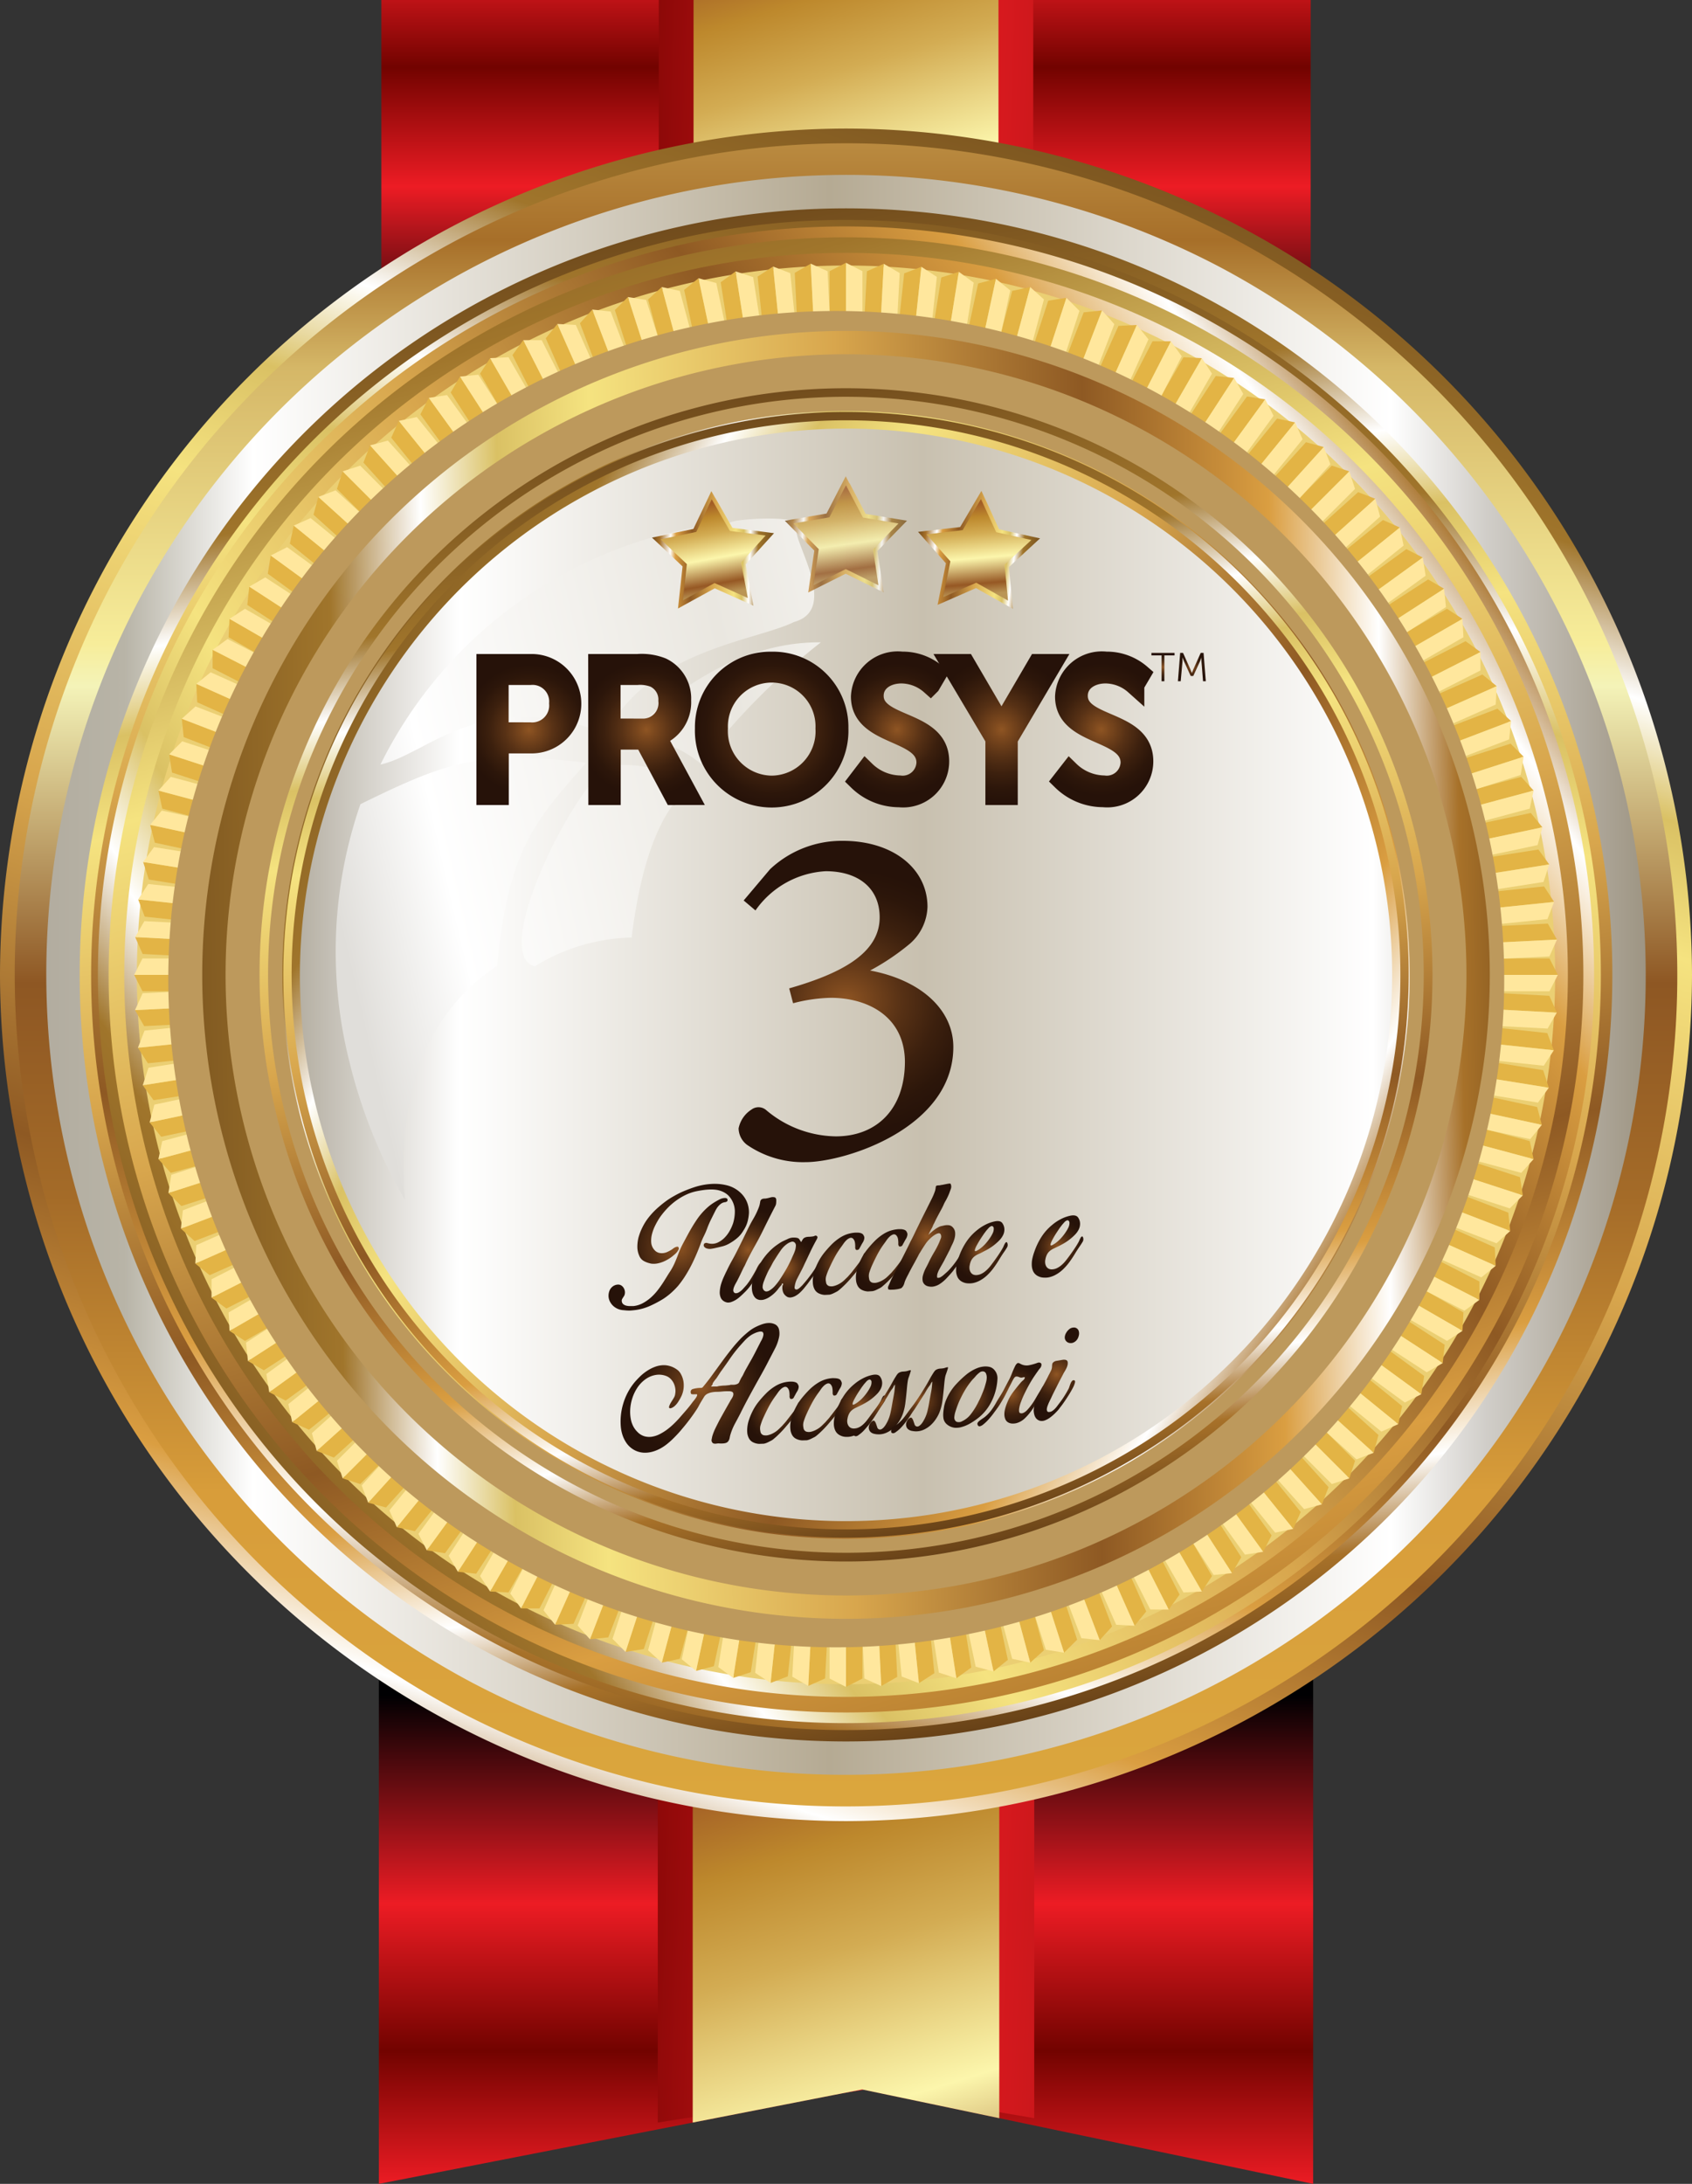 <svg id="_3" data-name="3" xmlns="http://www.w3.org/2000/svg" xmlns:xlink="http://www.w3.org/1999/xlink" viewBox="0 0 86.969 112.219"><rect x="0" y="0" width="86.969" height="112.219" fill="#333333" stroke="none"/><defs><style>.cls-1,.cls-10,.cls-11,.cls-12,.cls-13,.cls-14,.cls-15,.cls-16,.cls-17,.cls-18,.cls-19,.cls-2,.cls-20,.cls-21,.cls-22,.cls-23,.cls-24,.cls-25,.cls-26,.cls-27,.cls-28,.cls-3,.cls-38,.cls-39,.cls-4,.cls-40,.cls-41,.cls-43,.cls-44,.cls-5,.cls-6,.cls-8,.cls-9{fill-rule:evenodd;}.cls-1{fill:url(#GradientFill_37);}.cls-2{fill:url(#GradientFill_38);}.cls-3{fill:url(#GradientFill_18);}.cls-4{fill:url(#GradientFill_37-2);}.cls-5{fill:url(#GradientFill_38-2);}.cls-6{fill:url(#GradientFill_18-2);}.cls-7{fill:url(#GradientFill_39);}.cls-8{fill:url(#GradientFill_2);}.cls-9{fill:url(#GradientFill_40);}.cls-10{fill:url(#GradientFill_2-2);}.cls-11{fill:url(#GradientFill_2-3);}.cls-12{fill:url(#GradientFill_2-4);}.cls-13{fill:url(#GradientFill_41);}.cls-14{fill:url(#GradientFill_2-5);}.cls-15{fill:#ebcf73;}.cls-16{fill:url(#GradientFill_9);}.cls-17{fill:#e3b445;}.cls-18{fill:#ffe79d;}.cls-19{fill:url(#GradientFill_2-6);}.cls-20{fill:url(#GradientFill_42);}.cls-21,.cls-24,.cls-29,.cls-30,.cls-31,.cls-32,.cls-33,.cls-34{fill:none;}.cls-21,.cls-24{stroke:#bd995c;stroke-miterlimit:2.613;}.cls-21{stroke-width:5.706px;}.cls-22{fill:url(#GradientFill_2-7);}.cls-23{fill:url(#GradientFill_2-8);}.cls-24{stroke-width:2.917px;}.cls-25{fill:url(#GradientFill_2-9);}.cls-26{fill:url(#GradientFill_2-10);}.cls-27{fill:url(#GradientFill_43);}.cls-28{fill:url(#GradientFill_44);}.cls-29,.cls-30,.cls-31,.cls-32,.cls-33,.cls-34{stroke-miterlimit:10;}.cls-29{stroke:url(#GradientFill_16);}.cls-30{stroke:url(#GradientFill_16-2);}.cls-31{stroke:url(#GradientFill_16-3);}.cls-32{stroke:url(#GradientFill_16-4);}.cls-33{stroke:url(#GradientFill_16-5);}.cls-34{stroke:url(#GradientFill_16-6);}.cls-35{fill:url(#GradientFill_16-7);}.cls-36{fill:url(#GradientFill_16-8);}.cls-37{fill:url(#GradientFill_16-9);}.cls-38{fill:url(#GradientFill_45);}.cls-39{fill:url(#GradientFill_18-3);}.cls-40{fill:url(#GradientFill_45-2);}.cls-41{fill:url(#GradientFill_18-4);}.cls-42{opacity:0.8;}.cls-43{fill:url(#GradientFill_45-3);}.cls-44{fill:url(#GradientFill_18-5);}.cls-45{fill:url(#GradientFill_16-10);}.cls-46{fill:url(#GradientFill_16-11);}.cls-47{fill:url(#GradientFill_16-12);}.cls-48{fill:url(#GradientFill_16-13);}.cls-49{fill:url(#GradientFill_16-14);}.cls-50{fill:url(#GradientFill_16-15);}.cls-51{fill:url(#GradientFill_16-16);}.cls-52{fill:url(#GradientFill_16-17);}.cls-53{fill:url(#GradientFill_16-18);}.cls-54{fill:url(#GradientFill_16-19);}.cls-55{fill:url(#GradientFill_16-20);}.cls-56{fill:url(#GradientFill_16-21);}.cls-57{fill:url(#GradientFill_16-22);}.cls-58{fill:url(#GradientFill_16-23);}.cls-59{fill:url(#GradientFill_16-24);}.cls-60{fill:url(#GradientFill_16-25);}.cls-61{fill:url(#GradientFill_16-26);}</style><linearGradient id="GradientFill_37" x1="43.485" y1="-7.271" x2="43.485" y2="18.271" gradientUnits="userSpaceOnUse"><stop offset="0" stop-color="#ed1c24"/><stop offset="0.2" stop-color="#ed1c24"/><stop offset="0.42" stop-color="#720300"/><stop offset="0.66" stop-color="#ed1c24"/><stop offset="1" stop-color="#000002"/></linearGradient><linearGradient id="GradientFill_38" x1="18.311" y1="10.596" x2="68.767" y2="12.358" gradientUnits="userSpaceOnUse"><stop offset="0" stop-color="#eb3d23"/><stop offset="0.08" stop-color="#d23520"/><stop offset="0.23" stop-color="#720300"/><stop offset="0.56" stop-color="#ed1c24"/><stop offset="1" stop-color="#810d08"/></linearGradient><linearGradient id="GradientFill_18" x1="45.601" y1="18.396" x2="39.134" y2="-2.757" gradientUnits="userSpaceOnUse"><stop offset="0" stop-color="#ba9555"/><stop offset="0.12" stop-color="#965824"/><stop offset="0.4" stop-color="#fcf6ac"/><stop offset="0.67" stop-color="#d3ac53"/><stop offset="0.85" stop-color="#bd882c"/><stop offset="1" stop-color="#a25d25"/></linearGradient><linearGradient id="GradientFill_37-2" x1="43.485" y1="118.591" x2="43.485" y2="87.125" xlink:href="#GradientFill_37"/><linearGradient id="GradientFill_38-2" x1="18.184" y1="96.711" x2="68.891" y2="98.481" xlink:href="#GradientFill_38"/><linearGradient id="GradientFill_18-2" x1="50.122" y1="119.302" x2="41.281" y2="90.385" xlink:href="#GradientFill_18"/><linearGradient id="GradientFill_39" x1="3.247" y1="50.487" x2="85.673" y2="50.487" gradientTransform="translate(94.872 5.942) rotate(89.903)" gradientUnits="userSpaceOnUse"><stop offset="0" stop-color="#b2ac9f"/><stop offset="0.05" stop-color="#b8b4a7"/><stop offset="0.13" stop-color="#fff"/><stop offset="0.49" stop-color="#b5aa93"/><stop offset="0.84" stop-color="#fff"/><stop offset="0.9" stop-color="#d0cdc8"/><stop offset="1" stop-color="#9d9482"/></linearGradient><linearGradient id="GradientFill_2" x1="26.568" y1="105.552" x2="60.268" y2="1.833" gradientUnits="userSpaceOnUse"><stop offset="0" stop-color="#482a0f"/><stop offset="0.1" stop-color="#a77129"/><stop offset="0.15" stop-color="#fff"/><stop offset="0.22" stop-color="#da9e41"/><stop offset="0.34" stop-color="#8e5923"/><stop offset="0.5" stop-color="#d8a64d"/><stop offset="0.66" stop-color="#f5e380"/><stop offset="0.72" stop-color="#dac164"/><stop offset="0.77" stop-color="#fff"/><stop offset="0.83" stop-color="#a0752b"/><stop offset="1" stop-color="#664219"/></linearGradient><linearGradient id="GradientFill_40" x1="44.46" y1="94.54" x2="44.46" y2="-14.522" gradientUnits="userSpaceOnUse"><stop offset="0" stop-color="#dba73e"/><stop offset="0.16" stop-color="#d89d3a"/><stop offset="0.3" stop-color="#a46b28"/><stop offset="0.4" stop-color="#8e5723"/><stop offset="0.54" stop-color="#f4f3b8"/><stop offset="0.56" stop-color="#f7ed9a"/><stop offset="0.69" stop-color="#d5b767"/><stop offset="0.75" stop-color="#a76f29"/><stop offset="0.85" stop-color="#d0ab5b"/><stop offset="1" stop-color="#e0c77d"/></linearGradient><linearGradient id="GradientFill_2-2" x1="33.025" y1="96.35" x2="55.896" y2="4.618" xlink:href="#GradientFill_2"/><linearGradient id="GradientFill_2-3" x1="51.785" y1="92.03" x2="37.134" y2="8.942" xlink:href="#GradientFill_2"/><linearGradient id="GradientFill_2-4" x1="83.251" y1="21.256" x2="5.668" y2="79.719" xlink:href="#GradientFill_2"/><linearGradient id="GradientFill_41" x1="59.38" y1="102.519" x2="29.362" y2="-2.167" gradientUnits="userSpaceOnUse"><stop offset="0" stop-color="#482a0f"/><stop offset="0.1" stop-color="#a77129"/><stop offset="0.22" stop-color="#da9e41"/><stop offset="0.34" stop-color="#8e5923"/><stop offset="0.5" stop-color="#d8a64d"/><stop offset="0.66" stop-color="#f5e380"/><stop offset="0.83" stop-color="#a0752b"/><stop offset="1" stop-color="#664219"/></linearGradient><linearGradient id="GradientFill_2-5" x1="84.126" y1="20.596" x2="4.756" y2="80.405" xlink:href="#GradientFill_2"/><linearGradient id="GradientFill_9" x1="43.173" y1="87.336" x2="45.747" y2="13.61" gradientUnits="userSpaceOnUse"><stop offset="0" stop-color="#dba73e"/><stop offset="0.16" stop-color="#d89d3a"/><stop offset="0.3" stop-color="#a46b28"/><stop offset="0.49" stop-color="#8e5723"/><stop offset="0.54" stop-color="#f4f3b8"/><stop offset="0.56" stop-color="#f7ed9a"/><stop offset="0.69" stop-color="#d5b767"/><stop offset="0.75" stop-color="#a76f29"/><stop offset="0.85" stop-color="#d0ab5b"/><stop offset="1" stop-color="#e0c77d"/></linearGradient><linearGradient id="GradientFill_2-6" x1="34.673" y1="80.608" x2="54.247" y2="20.365" xlink:href="#GradientFill_2"/><linearGradient id="GradientFill_42" x1="11.709" y1="27.555" x2="86.581" y2="79.98" gradientUnits="userSpaceOnUse"><stop offset="0" stop-color="#dba73e"/><stop offset="0.16" stop-color="#d89d3a"/><stop offset="0.3" stop-color="#f5e380"/><stop offset="0.39" stop-color="#d5b767"/><stop offset="0.49" stop-color="#f4f3b8"/><stop offset="0.56" stop-color="#f7ed9a"/><stop offset="0.69" stop-color="#d5b767"/><stop offset="0.85" stop-color="#d0ab5b"/><stop offset="1" stop-color="#e0c77d"/></linearGradient><linearGradient id="GradientFill_2-7" x1="84.028" y1="49.796" x2="4.801" y2="51.179" xlink:href="#GradientFill_2"/><linearGradient id="GradientFill_2-8" x1="75.503" y1="69.885" x2="13.365" y2="31.057" xlink:href="#GradientFill_2"/><linearGradient id="GradientFill_2-9" x1="49.847" y1="81.037" x2="39.073" y2="19.935" xlink:href="#GradientFill_2"/><linearGradient id="GradientFill_2-10" x1="50.074" y1="82.324" x2="38.846" y2="18.648" xlink:href="#GradientFill_2"/><linearGradient id="GradientFill_43" x1="15.985" y1="50.487" x2="82.128" y2="50.487" gradientUnits="userSpaceOnUse"><stop offset="0" stop-color="#b2ac9f"/><stop offset="0.13" stop-color="#fff"/><stop offset="0.49" stop-color="#c8c0af"/><stop offset="0.84" stop-color="#fff"/><stop offset="0.9" stop-color="#d0cdc8"/><stop offset="1" stop-color="#9d9482"/></linearGradient><linearGradient id="GradientFill_44" x1="18.325" y1="47.305" x2="62.74" y2="37.051" gradientUnits="userSpaceOnUse"><stop offset="0" stop-color="#e0deda"/><stop offset="0.13" stop-color="#fff"/><stop offset="0.49" stop-color="#eae7e0"/><stop offset="0.84" stop-color="#fff"/><stop offset="0.9" stop-color="#efeeeb"/><stop offset="1" stop-color="#d7d6cd"/></linearGradient><radialGradient id="GradientFill_16" cx="28.174" cy="37.878" r="3.349" gradientUnits="userSpaceOnUse"><stop offset="0" stop-color="#8f5523"/><stop offset="0.112" stop-color="#7d491e"/><stop offset="0.375" stop-color="#573115"/><stop offset="0.619" stop-color="#3c200e"/><stop offset="0.835" stop-color="#2c160a"/><stop offset="1" stop-color="#261209"/></radialGradient><radialGradient id="GradientFill_16-2" cx="34.206" cy="37.878" r="3.468" xlink:href="#GradientFill_16"/><radialGradient id="GradientFill_16-3" cx="40.639" cy="37.878" r="3.971" xlink:href="#GradientFill_16"/><radialGradient id="GradientFill_16-4" cx="47.084" cy="37.878" r="3.402" xlink:href="#GradientFill_16"/><radialGradient id="GradientFill_16-5" cx="52.45" cy="37.878" r="3.693" xlink:href="#GradientFill_16"/><radialGradient id="GradientFill_16-6" cx="57.576" cy="37.878" r="3.402" xlink:href="#GradientFill_16"/><radialGradient id="GradientFill_16-7" cx="60.753" cy="34.672" r="0.665" xlink:href="#GradientFill_16"/><radialGradient id="GradientFill_16-8" cx="62.239" cy="34.672" r="0.723" xlink:href="#GradientFill_16"/><radialGradient id="GradientFill_16-9" cx="44.46" cy="51.597" r="7.673" gradientTransform="translate(0 6.282) scale(1 0.883)" xlink:href="#GradientFill_16"/><linearGradient id="GradientFill_45" x1="55.16" y1="22.467" x2="62.088" y2="22.951" gradientTransform="translate(-21.765 8.121) rotate(-2.088)" gradientUnits="userSpaceOnUse"><stop offset="0" stop-color="#482a0f"/><stop offset="0.1" stop-color="#a77129"/><stop offset="0.18" stop-color="#fff"/><stop offset="0.22" stop-color="#da9e41"/><stop offset="0.34" stop-color="#8e5923"/><stop offset="0.5" stop-color="#d8a64d"/><stop offset="0.66" stop-color="#f5e380"/><stop offset="0.72" stop-color="#dac164"/><stop offset="0.77" stop-color="#fff"/><stop offset="0.83" stop-color="#a0752b"/><stop offset="1" stop-color="#664219"/></linearGradient><linearGradient id="GradientFill_18-3" x1="59.039" y1="24.949" x2="58.388" y2="20.32" gradientTransform="translate(-22.74 7.727) rotate(-2.088)" xlink:href="#GradientFill_18"/><linearGradient id="GradientFill_45-2" x1="17.312" y1="38.406" x2="24.24" y2="38.89" gradientTransform="translate(32.581 -11.045) rotate(3.075)" xlink:href="#GradientFill_45"/><linearGradient id="GradientFill_18-4" x1="21.187" y1="40.89" x2="20.537" y2="36.262" gradientTransform="translate(31.605 -11.438) rotate(3.075)" xlink:href="#GradientFill_18"/><linearGradient id="GradientFill_45-3" x1="40.99" y1="27.679" x2="47.918" y2="28.164" gradientTransform="matrix(1, 0, 0, 1, 0, 0)" xlink:href="#GradientFill_45"/><linearGradient id="GradientFill_18-5" x1="43.891" y1="29.807" x2="43.241" y2="25.179" xlink:href="#GradientFill_18"/><radialGradient id="GradientFill_16-10" cx="35.949" cy="64.21" r="3.435" gradientTransform="translate(-1.802 1.244) rotate(-1.533)" xlink:href="#GradientFill_16"/><radialGradient id="GradientFill_16-11" cx="39.521" cy="64.46" r="2.176" gradientTransform="translate(-1.802 1.244) rotate(-1.533)" xlink:href="#GradientFill_16"/><radialGradient id="GradientFill_16-12" cx="41.465" cy="65.431" r="1.713" gradientTransform="translate(-1.802 1.244) rotate(-1.533)" xlink:href="#GradientFill_16"/><radialGradient id="GradientFill_16-13" cx="44.218" cy="65.295" r="1.501" gradientTransform="translate(-1.802 1.244) rotate(-1.533)" xlink:href="#GradientFill_16"/><radialGradient id="GradientFill_16-14" cx="46.438" cy="65.177" r="1.501" gradientTransform="translate(-1.802 1.244) rotate(-1.533)" xlink:href="#GradientFill_16"/><radialGradient id="GradientFill_16-15" cx="48.715" cy="64.016" r="2.397" gradientTransform="translate(-1.802 1.244) rotate(-1.533)" xlink:href="#GradientFill_16"/><radialGradient id="GradientFill_16-16" cx="51.52" cy="64.903" r="1.467" gradientTransform="translate(-1.802 1.244) rotate(-1.533)" xlink:href="#GradientFill_16"/><radialGradient id="GradientFill_16-17" cx="55.418" cy="64.712" r="1.467" gradientTransform="translate(-1.802 1.244) rotate(-1.533)" xlink:href="#GradientFill_16"/><radialGradient id="GradientFill_16-18" cx="36.874" cy="71.491" r="3.722" gradientTransform="translate(-1.802 1.244) rotate(-1.533)" xlink:href="#GradientFill_16"/><radialGradient id="GradientFill_16-19" cx="40.639" cy="72.857" r="1.501" gradientTransform="translate(-1.802 1.244) rotate(-1.533)" xlink:href="#GradientFill_16"/><radialGradient id="GradientFill_16-20" cx="42.859" cy="72.738" r="1.501" gradientTransform="translate(-1.802 1.244) rotate(-1.533)" xlink:href="#GradientFill_16"/><radialGradient id="GradientFill_16-21" cx="45.028" cy="72.619" r="1.467" gradientTransform="translate(-1.802 1.244) rotate(-1.533)" xlink:href="#GradientFill_16"/><radialGradient id="GradientFill_16-22" cx="46.206" cy="72.519" r="1.583" gradientTransform="translate(-1.802 1.244) rotate(-1.533)" xlink:href="#GradientFill_16"/><radialGradient id="GradientFill_16-23" cx="48.126" cy="72.416" r="1.583" gradientTransform="translate(-1.802 1.244) rotate(-1.533)" xlink:href="#GradientFill_16"/><radialGradient id="GradientFill_16-24" cx="50.735" cy="72.331" r="1.49" gradientTransform="translate(-1.802 1.244) rotate(-1.533)" xlink:href="#GradientFill_16"/><radialGradient id="GradientFill_16-25" cx="52.84" cy="72.233" r="1.688" gradientTransform="translate(-1.802 1.244) rotate(-1.533)" xlink:href="#GradientFill_16"/><radialGradient id="GradientFill_16-26" cx="55.194" cy="71.276" r="1.889" gradientTransform="translate(-1.802 1.244) rotate(-1.533)" xlink:href="#GradientFill_16"/></defs><title>badge_prosys3xxx</title><polygon class="cls-1" points="67.368 0 19.601 0 19.601 26.098 44.309 21.248 67.368 26.098 67.368 0"/><polygon class="cls-2" points="53.108 0 33.861 0 33.861 22.949 44.496 21.248 53.108 22.724 53.108 0"/><polygon class="cls-3" points="51.322 0 51.322 22.724 44.309 21.248 35.648 22.949 35.648 0 51.322 0"/><polygon class="cls-4" points="67.496 86.121 19.473 86.121 19.473 112.219 44.313 107.367 67.496 112.219 67.496 86.121"/><polygon class="cls-5" points="53.16 86.121 33.81 86.121 33.81 109.067 44.502 107.367 53.16 108.843 53.16 86.121"/><polygon class="cls-6" points="51.363 86.121 51.363 108.843 44.313 107.367 35.606 109.067 35.606 86.121 51.363 86.121"/><circle class="cls-7" cx="44.46" cy="50.487" r="41.214" transform="translate(-7.078 94.468) rotate(-89.903)"/><path class="cls-8" d="M44.46,7h0A43.567,43.567,0,0,1,87.944,50.483v0h0A43.571,43.571,0,0,1,44.463,93.972h0A43.567,43.567,0,0,1,.975,50.49v-.005A43.569,43.569,0,0,1,44.457,7Zm0,1.649h-.005A41.917,41.917,0,0,0,2.626,50.485v.005A41.915,41.915,0,0,0,44.459,92.322h0A41.92,41.92,0,0,0,86.3,50.488h0v0A41.922,41.922,0,0,0,44.462,8.651Z" transform="translate(-0.975 -0.394)"/><path class="cls-9" d="M64.436,12.684h0A42.838,42.838,0,0,1,82.265,70.461v0l0,0A42.835,42.835,0,0,1,24.487,88.292h0A42.839,42.839,0,0,1,6.655,30.514l0,0h0A42.834,42.834,0,0,1,64.432,12.682l0,0Zm-.756,1.434h0l0,0A41.213,41.213,0,0,0,8.093,31.268h0l0,0A41.213,41.213,0,0,0,25.241,86.856h0A41.213,41.213,0,0,0,80.827,69.708v0l0,0A41.217,41.217,0,0,0,63.68,14.118Z" transform="translate(-0.975 -0.394)"/><path class="cls-10" d="M81.852,39.626a38.931,38.931,0,1,1-18.63-23.261,38.815,38.815,0,0,1,18.63,23.261ZM78.073,68.97h0A38.362,38.362,0,1,0,55.158,87.324,38.235,38.235,0,0,0,78.073,68.97Z" transform="translate(-0.975 -0.394)"/><path class="cls-11" d="M74.722,25.276A39.389,39.389,0,1,1,48.031,11.263,39.269,39.269,0,0,1,74.722,25.276ZM83.1,54.006h0A38.8,38.8,0,1,0,69.3,80.3,38.678,38.678,0,0,0,83.1,54.006Z" transform="translate(-0.975 -0.394)"/><path class="cls-12" d="M47.284,12.137A38.452,38.452,0,1,1,19.34,21.372a38.331,38.331,0,0,1,27.944-9.235ZM71.451,27.2h0a35.65,35.65,0,1,0,8.562,25.908A35.541,35.541,0,0,0,71.451,27.2Z" transform="translate(-0.975 -0.394)"/><path class="cls-13" d="M44.459,12.59a37.9,37.9,0,1,1-37.9,37.9A37.9,37.9,0,0,1,44.459,12.59Z" transform="translate(-0.975 -0.394)"/><path class="cls-14" d="M65.127,81.3A37.1,37.1,0,1,1,75.272,29.82,37.1,37.1,0,0,1,65.127,81.3Z" transform="translate(-0.975 -0.394)"/><path class="cls-15" d="M64.764,80.759a36.45,36.45,0,1,1,9.967-50.576A36.451,36.451,0,0,1,64.764,80.759Z" transform="translate(-0.975 -0.394)"/><path class="cls-16" d="M44.459,22.063A28.424,28.424,0,1,1,16.036,50.486,28.424,28.424,0,0,1,44.459,22.063Z" transform="translate(-0.975 -0.394)"/><polygon class="cls-17" points="42.641 13.934 43.483 13.504 43.483 21.769 42.641 21.337 42.641 13.934"/><polygon class="cls-18" points="44.329 13.934 43.483 13.504 43.483 21.769 44.329 21.337 44.329 13.934"/><polygon class="cls-17" points="52.027 14.947 52.953 14.751 50.814 22.732 50.11 22.099 52.027 14.947"/><polygon class="cls-18" points="53.658 15.385 52.953 14.751 50.814 22.732 51.741 22.535 53.658 15.385"/><polygon class="cls-17" points="60.832 18.356 61.778 18.405 57.646 25.562 57.13 24.768 60.832 18.356"/><polygon class="cls-18" points="62.295 19.2 61.778 18.405 57.646 25.562 58.593 25.613 62.295 19.2"/><polygon class="cls-17" points="68.455 23.928 69.356 24.221 63.513 30.064 63.22 29.163 68.455 23.928"/><polygon class="cls-18" points="69.649 25.122 69.356 24.221 63.513 30.064 64.414 30.357 69.649 25.122"/><polygon class="cls-17" points="74.376 31.283 75.171 31.799 68.015 35.931 67.965 34.983 74.376 31.283"/><polygon class="cls-18" points="75.221 32.744 75.171 31.799 68.015 35.931 68.81 36.446 75.221 32.744"/><polygon class="cls-17" points="78.192 39.919 78.827 40.623 70.844 42.762 71.041 41.835 78.192 39.919"/><polygon class="cls-18" points="78.629 41.551 78.827 40.623 70.844 42.762 71.478 43.467 78.629 41.551"/><polygon class="cls-17" points="79.643 49.249 80.073 50.093 71.81 50.093 72.239 49.249 79.643 49.249"/><polygon class="cls-18" points="79.643 50.937 80.073 50.093 71.81 50.093 72.239 50.937 79.643 50.937"/><polygon class="cls-17" points="78.629 58.636 78.827 59.562 70.844 57.424 71.478 56.72 78.629 58.636"/><polygon class="cls-18" points="78.192 60.267 78.827 59.562 70.844 57.424 71.041 58.351 78.192 60.267"/><polygon class="cls-17" points="75.221 67.441 75.171 68.387 68.015 64.255 68.81 63.739 75.221 67.441"/><polygon class="cls-18" points="74.376 68.903 75.171 68.387 68.015 64.255 67.965 65.201 74.376 68.903"/><polygon class="cls-17" points="69.649 75.063 69.356 75.965 63.513 70.122 64.414 69.829 69.649 75.063"/><polygon class="cls-18" points="68.455 76.258 69.356 75.965 63.513 70.122 63.22 71.023 68.455 76.258"/><polygon class="cls-17" points="62.295 80.986 61.778 81.78 57.646 74.623 58.594 74.574 62.295 80.986"/><polygon class="cls-18" points="60.832 81.83 61.778 81.78 57.646 74.623 57.13 75.418 60.832 81.83"/><polygon class="cls-17" points="53.658 84.801 52.953 85.436 50.814 77.452 51.741 77.65 53.658 84.801"/><polygon class="cls-18" points="52.027 85.238 52.953 85.436 50.814 77.452 50.11 78.087 52.027 85.238"/><polygon class="cls-17" points="44.329 86.252 43.484 86.683 43.484 78.419 44.329 78.849 44.329 86.252"/><polygon class="cls-18" points="42.641 86.252 43.484 86.683 43.484 78.419 42.641 78.849 42.641 86.252"/><polygon class="cls-17" points="34.942 85.238 34.015 85.436 36.154 77.452 36.858 78.087 34.942 85.238"/><polygon class="cls-18" points="33.311 84.801 34.015 85.436 36.154 77.452 35.227 77.65 33.311 84.801"/><polygon class="cls-17" points="26.137 81.83 25.191 81.78 29.322 74.623 29.838 75.418 26.137 81.83"/><polygon class="cls-18" points="24.674 80.986 25.191 81.78 29.322 74.623 28.376 74.574 24.674 80.986"/><polygon class="cls-17" points="18.513 76.258 17.612 75.965 23.456 70.122 23.748 71.023 18.513 76.258"/><polygon class="cls-18" points="17.319 75.063 17.612 75.965 23.456 70.122 22.555 69.829 17.319 75.063"/><polygon class="cls-17" points="12.592 68.903 11.797 68.387 18.955 64.255 19.004 65.201 12.592 68.903"/><polygon class="cls-18" points="11.748 67.441 11.797 68.387 18.955 64.255 18.16 63.739 11.748 67.441"/><polygon class="cls-17" points="8.777 60.268 8.142 59.562 16.124 57.424 15.927 58.351 8.777 60.268"/><polygon class="cls-18" points="8.34 58.636 8.142 59.562 16.124 57.424 15.491 56.721 8.34 58.636"/><polygon class="cls-17" points="7.325 50.937 6.895 50.093 15.159 50.093 14.729 50.937 7.325 50.937"/><polygon class="cls-18" points="7.325 49.249 6.895 50.093 15.159 50.093 14.729 49.249 7.325 49.249"/><polygon class="cls-17" points="8.34 41.551 8.142 40.623 16.124 42.762 15.491 43.467 8.34 41.551"/><polygon class="cls-18" points="8.777 39.919 8.142 40.623 16.124 42.762 15.927 41.835 8.777 39.919"/><polygon class="cls-17" points="11.748 32.744 11.797 31.799 18.955 35.931 18.16 36.446 11.748 32.744"/><polygon class="cls-18" points="12.592 31.283 11.797 31.799 18.955 35.931 19.004 34.983 12.592 31.283"/><polygon class="cls-17" points="17.319 25.122 17.612 24.221 23.456 30.064 22.555 30.357 17.319 25.122"/><polygon class="cls-18" points="18.513 23.928 17.612 24.221 23.456 30.064 23.748 29.163 18.513 23.928"/><polygon class="cls-17" points="24.674 19.2 25.191 18.405 29.322 25.562 28.376 25.613 24.674 19.2"/><polygon class="cls-18" points="26.137 18.356 25.191 18.405 29.322 25.562 29.838 24.768 26.137 18.356"/><polygon class="cls-17" points="33.311 15.385 34.015 14.751 36.154 22.732 35.227 22.535 33.311 15.385"/><polygon class="cls-18" points="34.942 14.947 34.015 14.751 36.154 22.732 36.858 22.099 34.942 14.947"/><polygon class="cls-17" points="44.559 13.939 45.425 13.556 44.987 21.809 44.166 21.334 44.559 13.939"/><polygon class="cls-18" points="46.244 14.03 45.425 13.556 44.987 21.809 45.852 21.423 46.244 14.03"/><polygon class="cls-17" points="53.879 15.45 54.814 15.302 52.255 23.16 51.586 22.489 53.879 15.45"/><polygon class="cls-18" points="55.484 15.973 54.814 15.302 52.255 23.16 53.191 23.013 55.484 15.973"/><polygon class="cls-17" points="62.491 19.32 63.433 19.42 58.928 26.349 58.454 25.527 62.491 19.32"/><polygon class="cls-18" points="63.905 20.242 63.433 19.42 58.928 26.349 59.87 26.448 63.905 20.242"/><polygon class="cls-17" points="69.808 25.289 70.692 25.629 64.547 31.154 64.303 30.239 69.808 25.289"/><polygon class="cls-18" points="70.936 26.545 70.692 25.629 64.547 31.154 65.432 31.495 70.936 26.545"/><polygon class="cls-17" points="75.331 32.947 76.097 33.505 68.731 37.25 68.732 36.304 75.331 32.947"/><polygon class="cls-18" points="76.096 34.452 76.097 33.505 68.731 37.25 69.497 37.809 76.096 34.452"/><polygon class="cls-17" points="78.683 41.774 79.278 42.511 71.194 44.223 71.439 43.308 78.683 41.774"/><polygon class="cls-18" points="79.033 43.426 79.278 42.511 71.194 44.223 71.791 44.961 79.033 43.426"/><polygon class="cls-17" points="79.637 51.168 80.021 52.033 71.768 51.596 72.243 50.775 79.637 51.168"/><polygon class="cls-18" points="79.547 52.854 80.021 52.033 71.768 51.596 72.154 52.461 79.547 52.854"/><polygon class="cls-17" points="78.127 60.488 78.274 61.424 70.417 58.865 71.087 58.195 78.127 60.488"/><polygon class="cls-18" points="77.603 62.093 78.274 61.424 70.417 58.865 70.564 59.801 77.603 62.093"/><polygon class="cls-17" points="74.256 69.1 74.156 70.042 67.228 65.537 68.049 65.062 74.256 69.1"/><polygon class="cls-18" points="73.335 70.516 74.156 70.042 67.228 65.537 67.128 66.479 73.335 70.516"/><polygon class="cls-17" points="68.288 76.417 67.947 77.301 62.422 71.156 63.338 70.911 68.288 76.417"/><polygon class="cls-18" points="67.032 77.546 67.947 77.301 62.422 71.156 62.082 72.04 67.032 77.546"/><polygon class="cls-17" points="60.63 81.938 60.072 82.706 56.326 75.34 57.272 75.341 60.63 81.938"/><polygon class="cls-18" points="59.125 82.705 60.072 82.706 56.326 75.34 55.768 76.107 59.125 82.705"/><polygon class="cls-17" points="51.803 85.292 51.065 85.888 49.353 77.804 50.268 78.049 51.803 85.292"/><polygon class="cls-18" points="50.151 85.643 51.065 85.888 49.353 77.804 48.617 78.399 50.151 85.643"/><polygon class="cls-17" points="42.41 86.246 41.544 86.631 41.982 78.378 42.803 78.854 42.41 86.246"/><polygon class="cls-18" points="40.724 86.156 41.544 86.631 41.982 78.378 41.117 78.764 40.724 86.156"/><polygon class="cls-17" points="33.09 84.736 32.154 84.884 34.713 77.026 35.383 77.696 33.09 84.736"/><polygon class="cls-18" points="31.484 84.213 32.154 84.884 34.713 77.026 33.777 77.173 31.484 84.213"/><polygon class="cls-17" points="24.477 80.865 23.535 80.766 28.041 73.838 28.514 74.659 24.477 80.865"/><polygon class="cls-18" points="23.062 79.943 23.535 80.766 28.041 73.838 27.099 73.738 23.062 79.943"/><polygon class="cls-17" points="17.161 74.897 16.277 74.557 22.421 69.031 22.666 69.947 17.161 74.897"/><polygon class="cls-18" points="16.032 73.642 16.277 74.557 22.421 69.031 21.537 68.691 16.032 73.642"/><polygon class="cls-17" points="11.638 67.238 10.872 66.681 18.238 62.936 18.237 63.882 11.638 67.238"/><polygon class="cls-18" points="10.873 65.734 10.872 66.681 18.238 62.936 17.471 62.377 10.873 65.734"/><polygon class="cls-17" points="8.285 58.412 7.69 57.675 15.774 55.964 15.528 56.878 8.285 58.412"/><polygon class="cls-18" points="7.935 56.761 7.69 57.675 15.774 55.964 15.179 55.227 7.935 56.761"/><polygon class="cls-17" points="7.332 49.02 6.947 48.152 15.2 48.59 14.725 49.411 7.332 49.02"/><polygon class="cls-18" points="7.421 47.332 6.947 48.152 15.2 48.59 14.814 47.725 7.421 47.332"/><polygon class="cls-17" points="8.842 39.698 8.695 38.763 16.552 41.321 15.881 41.99 8.842 39.698"/><polygon class="cls-18" points="9.365 38.092 8.695 38.763 16.552 41.321 16.404 40.385 9.365 38.092"/><polygon class="cls-17" points="12.712 31.086 12.812 30.144 19.74 34.648 18.919 35.122 12.712 31.086"/><polygon class="cls-18" points="13.633 29.67 12.812 30.144 19.74 34.648 19.84 33.708 13.633 29.67"/><polygon class="cls-17" points="18.681 23.77 19.021 22.886 24.546 29.03 23.631 29.274 18.681 23.77"/><polygon class="cls-18" points="19.936 22.641 19.021 22.886 24.546 29.03 24.886 28.146 19.936 22.641"/><polygon class="cls-17" points="26.34 18.246 26.896 17.48 30.643 24.846 29.696 24.846 26.34 18.246"/><polygon class="cls-18" points="27.844 17.48 26.896 17.48 30.643 24.846 31.2 24.079 27.844 17.48"/><polygon class="cls-17" points="35.166 14.895 35.903 14.298 37.615 22.383 36.7 22.137 35.166 14.895"/><polygon class="cls-18" points="36.818 14.544 35.903 14.298 37.615 22.383 38.352 21.787 36.818 14.544"/><polygon class="cls-17" points="46.474 14.048 47.359 13.709 46.484 21.927 45.69 21.409 46.474 14.048"/><polygon class="cls-18" points="48.153 14.227 47.359 13.709 46.484 21.927 47.369 21.588 48.153 14.227"/><polygon class="cls-17" points="55.701 16.05 56.644 15.952 53.671 23.663 53.038 22.957 55.701 16.05"/><polygon class="cls-18" points="57.277 16.657 56.644 15.952 53.671 23.663 54.614 23.565 57.277 16.657"/><polygon class="cls-17" points="64.097 20.373 65.032 20.521 60.165 27.201 59.736 26.356 64.097 20.373"/><polygon class="cls-18" points="65.461 21.366 65.032 20.521 60.165 27.201 61.101 27.351 65.461 21.366"/><polygon class="cls-17" points="71.086 26.72 71.951 27.106 65.521 32.299 65.326 31.371 71.086 26.72"/><polygon class="cls-18" points="72.146 28.033 71.951 27.106 65.521 32.299 66.387 32.685 72.146 28.033"/><polygon class="cls-17" points="76.195 34.66 76.931 35.258 69.376 38.608 69.428 37.661 76.195 34.66"/><polygon class="cls-18" points="76.88 36.204 76.931 35.258 69.376 38.608 70.112 39.205 76.88 36.204"/><polygon class="cls-17" points="79.074 43.652 79.631 44.419 71.467 45.7 71.761 44.8 79.074 43.652"/><polygon class="cls-18" points="79.336 45.32 79.631 44.419 71.467 45.7 72.022 46.469 79.336 45.32"/><polygon class="cls-17" points="79.529 53.084 79.867 53.968 71.649 53.093 72.167 52.299 79.529 53.084"/><polygon class="cls-18" points="79.35 54.763 79.867 53.968 71.649 53.093 71.988 53.979 79.35 54.763"/><polygon class="cls-17" points="77.526 62.311 77.625 63.253 69.913 60.281 70.618 59.648 77.526 62.311"/><polygon class="cls-18" points="76.919 63.887 77.625 63.253 69.913 60.281 70.011 61.223 76.919 63.887"/><polygon class="cls-17" points="73.204 70.705 73.055 71.642 66.377 66.773 67.221 66.346 73.204 70.705"/><polygon class="cls-18" points="72.21 72.069 73.055 71.642 66.377 66.773 66.227 67.709 72.21 72.069"/><polygon class="cls-17" points="66.857 77.695 66.47 78.561 61.278 72.131 62.206 71.936 66.857 77.695"/><polygon class="cls-18" points="65.543 78.755 66.47 78.561 61.278 72.131 60.892 72.996 65.543 78.755"/><polygon class="cls-17" points="58.916 82.804 58.318 83.539 54.969 75.985 55.915 76.036 58.916 82.804"/><polygon class="cls-18" points="57.373 83.489 58.318 83.539 54.969 75.985 54.371 76.721 57.373 83.489"/><polygon class="cls-17" points="49.925 85.684 49.157 86.239 47.875 78.075 48.776 78.37 49.925 85.684"/><polygon class="cls-18" points="48.257 85.946 49.157 86.239 47.875 78.075 47.108 78.632 48.257 85.946"/><polygon class="cls-17" points="40.495 86.138 39.609 86.478 40.485 78.26 41.278 78.775 40.495 86.138"/><polygon class="cls-18" points="38.815 85.959 39.609 86.478 40.485 78.26 39.6 78.598 38.815 85.959"/><polygon class="cls-17" points="31.267 84.136 30.325 84.234 33.297 76.522 33.93 77.228 31.267 84.136"/><polygon class="cls-18" points="29.692 83.528 30.325 84.234 33.297 76.522 32.354 76.62 29.692 83.528"/><polygon class="cls-17" points="22.872 79.812 21.937 79.664 26.803 72.984 27.233 73.83 22.872 79.812"/><polygon class="cls-18" points="21.508 78.819 21.937 79.664 26.803 72.984 25.868 72.836 21.508 78.819"/><polygon class="cls-17" points="15.883 73.467 15.018 73.079 21.447 67.888 21.643 68.814 15.883 73.467"/><polygon class="cls-18" points="14.822 72.151 15.018 73.079 21.447 67.888 20.582 67.502 14.822 72.151"/><polygon class="cls-17" points="10.774 65.525 10.038 64.928 17.592 61.577 17.541 62.524 10.774 65.525"/><polygon class="cls-18" points="10.089 63.982 10.038 64.928 17.592 61.577 16.856 60.98 10.089 63.982"/><polygon class="cls-17" points="7.893 56.533 7.338 55.767 15.501 54.484 15.208 55.386 7.893 56.533"/><polygon class="cls-18" points="7.632 54.866 7.338 55.767 15.501 54.484 14.946 53.718 7.632 54.866"/><polygon class="cls-17" points="7.44 47.103 7.102 46.218 15.319 47.093 14.801 47.888 7.44 47.103"/><polygon class="cls-18" points="7.619 45.424 7.102 46.218 15.319 47.093 14.981 46.208 7.619 45.424"/><polygon class="cls-17" points="9.442 37.876 9.344 36.933 17.055 39.905 16.35 40.538 9.442 37.876"/><polygon class="cls-18" points="10.049 36.3 9.344 36.933 17.055 39.905 16.957 38.963 10.049 36.3"/><polygon class="cls-17" points="13.764 29.48 13.914 28.545 20.593 33.412 19.747 33.841 13.764 29.48"/><polygon class="cls-18" points="14.758 28.116 13.914 28.545 20.593 33.412 20.743 32.476 14.758 28.116"/><polygon class="cls-17" points="20.111 22.49 20.498 21.626 25.69 28.055 24.763 28.251 20.111 22.49"/><polygon class="cls-18" points="21.425 21.431 20.498 21.626 25.69 28.055 26.077 27.19 21.425 21.431"/><polygon class="cls-17" points="28.052 17.382 28.649 16.646 32 24.2 31.054 24.149 28.052 17.382"/><polygon class="cls-18" points="29.596 16.697 28.649 16.646 32 24.2 32.598 23.466 29.596 16.697"/><polygon class="cls-17" points="37.044 14.503 37.812 13.946 39.093 22.11 38.192 21.816 37.044 14.503"/><polygon class="cls-18" points="38.712 14.24 37.812 13.946 39.093 22.11 39.86 21.555 38.712 14.24"/><polygon class="cls-17" points="48.382 14.257 49.283 13.967 47.974 22.126 47.208 21.567 48.382 14.257"/><polygon class="cls-18" points="50.049 14.524 49.283 13.967 47.974 22.126 48.875 21.835 50.049 14.524"/><polygon class="cls-17" points="57.49 16.746 58.435 16.698 55.059 24.241 54.465 23.504 57.49 16.746"/><polygon class="cls-18" points="59.031 17.437 58.435 16.698 55.059 24.241 56.005 24.193 59.031 17.437"/><polygon class="cls-17" points="65.643 21.507 66.569 21.706 61.355 28.118 60.972 27.251 65.643 21.507"/><polygon class="cls-18" points="66.953 22.573 66.569 21.706 61.355 28.118 62.281 28.316 66.953 22.573"/><polygon class="cls-17" points="72.287 28.217 73.13 28.648 66.435 33.492 66.288 32.557 72.287 28.217"/><polygon class="cls-18" points="73.276 29.584 73.13 28.648 66.435 33.492 67.278 33.924 73.276 29.584"/><polygon class="cls-17" points="76.968 36.416 77.671 37.053 69.949 39.997 70.05 39.056 76.968 36.416"/><polygon class="cls-18" points="77.569 37.994 77.671 37.053 69.949 39.997 70.652 40.634 77.569 37.994"/><polygon class="cls-17" points="79.366 45.549 79.881 46.345 71.66 47.191 72.001 46.308 79.366 45.549"/><polygon class="cls-18" points="79.539 47.229 79.881 46.345 71.66 47.191 72.175 47.987 79.539 47.229"/><polygon class="cls-17" points="79.319 54.991 79.61 55.893 71.451 54.583 72.009 53.817 79.319 54.991"/><polygon class="cls-18" points="79.052 56.657 79.61 55.893 71.451 54.583 71.742 55.485 79.052 56.657"/><polygon class="cls-17" points="76.831 64.099 76.879 65.045 69.336 61.668 70.073 61.073 76.831 64.099"/><polygon class="cls-18" points="76.141 65.64 76.879 65.045 69.336 61.668 69.384 62.615 76.141 65.64"/><polygon class="cls-17" points="72.069 72.252 71.871 73.179 65.459 67.965 66.325 67.581 72.069 72.252"/><polygon class="cls-18" points="71.004 73.563 71.871 73.179 65.459 67.965 65.261 68.892 71.004 73.563"/><polygon class="cls-17" points="65.36 78.896 64.928 79.739 60.085 73.044 61.021 72.897 65.36 78.896"/><polygon class="cls-18" points="63.992 79.886 64.928 79.739 60.085 73.044 59.653 73.887 63.992 79.886"/><polygon class="cls-17" points="57.16 83.576 56.524 84.28 53.579 76.559 54.521 76.66 57.16 83.576"/><polygon class="cls-18" points="55.582 84.178 56.524 84.28 53.579 76.559 52.943 77.261 55.582 84.178"/><polygon class="cls-17" points="48.028 85.976 47.232 86.49 46.386 78.27 47.269 78.611 48.028 85.976"/><polygon class="cls-18" points="46.348 86.148 47.232 86.49 46.386 78.27 45.59 78.784 46.348 86.148"/><polygon class="cls-17" points="38.587 85.929 37.685 86.22 38.995 78.061 39.76 78.619 38.587 85.929"/><polygon class="cls-18" points="36.92 85.66 37.685 86.22 38.995 78.061 38.093 78.352 36.92 85.66"/><polygon class="cls-17" points="29.479 83.44 28.532 83.487 31.91 75.945 32.504 76.683 29.479 83.44"/><polygon class="cls-18" points="27.938 82.75 28.532 83.487 31.91 75.945 30.963 75.993 27.938 82.75"/><polygon class="cls-17" points="21.325 78.679 20.398 78.479 25.613 72.068 25.997 72.935 21.325 78.679"/><polygon class="cls-18" points="20.015 77.613 20.398 78.479 25.613 72.068 24.686 71.87 20.015 77.613"/><polygon class="cls-17" points="14.682 71.969 13.838 71.538 20.534 66.694 20.681 67.629 14.682 71.969"/><polygon class="cls-18" points="13.692 70.602 13.838 71.538 20.534 66.694 19.691 66.262 13.692 70.602"/><polygon class="cls-17" points="10.001 63.77 9.298 63.134 17.019 60.188 16.918 61.13 10.001 63.77"/><polygon class="cls-18" points="9.4 62.191 9.298 63.134 17.019 60.188 16.317 59.553 9.4 62.191"/><polygon class="cls-17" points="7.602 54.637 7.088 53.841 15.309 52.995 14.967 53.878 7.602 54.637"/><polygon class="cls-18" points="7.43 52.957 7.088 53.841 15.309 52.995 14.794 52.199 7.43 52.957"/><polygon class="cls-17" points="7.649 45.195 7.358 44.294 15.518 45.604 14.958 46.369 7.649 45.195"/><polygon class="cls-18" points="7.916 43.528 7.358 44.294 15.518 45.604 15.227 44.701 7.916 43.528"/><polygon class="cls-17" points="10.138 36.088 10.09 35.141 17.632 38.519 16.895 39.112 10.138 36.088"/><polygon class="cls-18" points="10.829 34.547 10.09 35.141 17.632 38.519 17.585 37.571 10.829 34.547"/><polygon class="cls-17" points="14.899 27.935 15.098 27.008 21.509 32.222 20.643 32.605 14.899 27.935"/><polygon class="cls-18" points="15.964 26.623 15.098 27.008 21.509 32.222 21.708 31.294 15.964 26.623"/><polygon class="cls-17" points="21.608 21.29 22.04 20.446 26.884 27.142 25.948 27.289 21.608 21.29"/><polygon class="cls-18" points="22.977 20.3 22.04 20.446 26.884 27.142 27.316 26.299 22.977 20.3"/><polygon class="cls-17" points="29.809 16.61 30.444 15.906 33.39 23.628 32.447 23.527 29.809 16.61"/><polygon class="cls-18" points="31.387 16.008 30.444 15.906 33.39 23.628 34.025 22.925 31.387 16.008"/><polygon class="cls-17" points="38.941 14.211 39.737 13.696 40.583 21.917 39.699 21.574 38.941 14.211"/><polygon class="cls-18" points="40.62 14.037 39.737 13.696 40.583 21.917 41.379 21.402 40.62 14.037"/><polygon class="cls-17" points="50.275 14.567 51.19 14.324 49.451 22.403 48.716 21.805 50.275 14.567"/><polygon class="cls-18" points="51.926 14.923 51.19 14.324 49.451 22.403 50.366 22.16 51.926 14.923"/><polygon class="cls-17" points="59.239 17.536 60.186 17.538 56.414 24.892 55.859 24.123 59.239 17.536"/><polygon class="cls-18" points="60.741 18.307 60.186 17.538 56.414 24.892 57.361 24.895 60.741 18.307"/><polygon class="cls-17" points="67.128 22.723 68.042 22.971 62.496 29.097 62.159 28.21 67.128 22.723"/><polygon class="cls-18" points="68.381 23.856 68.042 22.971 62.496 29.097 63.41 29.344 68.381 23.856"/><polygon class="cls-17" points="73.406 29.775 74.226 30.251 67.282 34.732 67.186 33.79 73.406 29.775"/><polygon class="cls-18" points="74.322 31.193 74.226 30.251 67.282 34.732 68.102 35.208 74.322 31.193"/><polygon class="cls-17" points="77.645 38.212 78.313 38.884 70.447 41.415 70.598 40.479 77.645 38.212"/><polygon class="cls-18" points="78.163 39.819 78.313 38.884 70.447 41.415 71.115 42.088 78.163 39.819"/><polygon class="cls-17" points="79.557 47.459 80.028 48.28 71.774 48.689 72.162 47.825 79.557 47.459"/><polygon class="cls-18" points="79.641 49.145 80.028 48.28 71.774 48.689 72.246 49.512 79.641 49.145"/><polygon class="cls-17" points="79.01 56.885 79.252 57.8 71.174 56.061 71.772 55.325 79.01 56.885"/><polygon class="cls-18" points="78.653 58.534 79.252 57.8 71.174 56.061 71.416 56.976 78.653 58.534"/><polygon class="cls-17" points="76.041 65.848 76.039 66.796 68.685 63.023 69.454 62.468 76.041 65.848"/><polygon class="cls-18" points="75.27 67.351 76.039 66.796 68.685 63.023 68.683 63.97 75.27 67.351"/><polygon class="cls-17" points="70.853 73.738 70.606 74.652 64.48 69.105 65.366 68.769 70.853 73.738"/><polygon class="cls-18" points="69.721 74.989 70.606 74.652 64.48 69.105 64.232 70.02 69.721 74.989"/><polygon class="cls-17" points="63.801 80.016 63.325 80.835 58.844 73.892 59.787 73.796 63.801 80.016"/><polygon class="cls-18" points="62.383 80.932 63.325 80.835 58.844 73.892 58.368 74.711 62.383 80.932"/><polygon class="cls-17" points="55.365 84.255 54.693 84.923 52.161 77.057 53.097 77.207 55.365 84.255"/><polygon class="cls-18" points="53.758 84.771 54.693 84.923 52.161 77.057 51.489 77.725 53.758 84.771"/><polygon class="cls-17" points="46.118 86.165 45.297 86.638 44.888 78.384 45.752 78.771 46.118 86.165"/><polygon class="cls-18" points="44.432 86.25 45.297 86.638 44.888 78.384 44.066 78.855 44.432 86.25"/><polygon class="cls-17" points="36.693 85.617 35.777 85.86 37.518 77.783 38.253 78.381 36.693 85.617"/><polygon class="cls-18" points="35.043 85.263 35.777 85.86 37.518 77.783 36.602 78.026 35.043 85.263"/><polygon class="cls-17" points="27.73 82.649 26.783 82.648 30.555 75.295 31.109 76.063 27.73 82.649"/><polygon class="cls-18" points="26.227 81.88 26.783 82.648 30.555 75.295 29.607 75.292 26.227 81.88"/><polygon class="cls-17" points="19.84 77.463 18.925 77.216 24.473 71.09 24.81 71.976 19.84 77.463"/><polygon class="cls-18" points="18.589 76.329 18.925 77.216 24.473 71.09 23.558 70.842 18.589 76.329"/><polygon class="cls-17" points="13.562 70.411 12.743 69.935 19.686 65.453 19.783 66.396 13.562 70.411"/><polygon class="cls-18" points="12.646 68.992 12.743 69.935 19.686 65.453 18.867 64.979 12.646 68.992"/><polygon class="cls-17" points="9.323 61.974 8.655 61.303 16.522 58.771 16.371 59.706 9.323 61.974"/><polygon class="cls-18" points="8.806 60.367 8.655 61.303 16.522 58.771 15.853 58.099 8.806 60.367"/><polygon class="cls-17" points="7.412 52.728 6.941 51.905 15.194 51.496 14.807 52.361 7.412 52.728"/><polygon class="cls-18" points="7.328 51.041 6.941 51.905 15.194 51.496 14.723 50.675 7.328 51.041"/><polygon class="cls-17" points="7.959 43.302 7.717 42.385 15.795 44.126 15.197 44.861 7.959 43.302"/><polygon class="cls-18" points="8.315 41.651 7.717 42.385 15.795 44.126 15.552 43.211 8.315 41.651"/><polygon class="cls-17" points="10.928 34.338 10.93 33.391 18.283 37.163 17.515 37.718 10.928 34.338"/><polygon class="cls-18" points="11.698 32.836 10.93 33.391 18.283 37.163 18.286 36.215 11.698 32.836"/><polygon class="cls-17" points="16.114 26.448 16.362 25.534 22.488 31.08 21.602 31.418 16.114 26.448"/><polygon class="cls-18" points="17.248 25.196 16.362 25.534 22.488 31.08 22.736 30.166 17.248 25.196"/><polygon class="cls-17" points="23.166 20.17 23.643 19.352 28.124 26.294 27.182 26.391 23.166 20.17"/><polygon class="cls-18" points="24.586 19.255 23.643 19.352 28.124 26.294 28.601 25.475 24.586 19.255"/><polygon class="cls-17" points="31.604 15.932 32.276 15.264 34.808 23.13 33.872 22.979 31.604 15.932"/><polygon class="cls-18" points="33.211 15.413 32.276 15.264 34.808 23.13 35.479 22.462 33.211 15.413"/><polygon class="cls-17" points="40.85 14.021 41.672 13.549 42.082 21.803 41.217 21.415 40.85 14.021"/><polygon class="cls-18" points="42.537 13.937 41.672 13.549 42.082 21.803 42.903 21.33 42.537 13.937"/><path class="cls-19" d="M52.048,22.165l0-.008.056-.211A29.456,29.456,0,0,1,70.046,35.715h0A29.462,29.462,0,0,1,73,58.134h0A29.552,29.552,0,0,1,36.813,79.027h0A29.447,29.447,0,0,1,18.874,65.259v0a29.454,29.454,0,0,1-2.953-22.42h0A29.464,29.464,0,0,1,29.687,24.9h0a29.462,29.462,0,0,1,22.418-2.953l-.058.218Zm-.058.22h0a29,29,0,0,0-22.075,2.906h0A29,29,0,0,0,16.358,42.957h0a29,29,0,0,0,2.907,22.074h0A29,29,0,0,0,36.93,78.59h0a29.1,29.1,0,0,0,35.63-20.572h0A29,29,0,0,0,69.654,35.94h0A29,29,0,0,0,51.99,22.385Z" transform="translate(-0.975 -0.394)"/><path class="cls-20" d="M52.133,21.847l0-.009.057-.212a29.774,29.774,0,0,1,18.14,13.923h0A29.789,29.789,0,0,1,73.321,58.22h0A29.884,29.884,0,0,1,36.728,79.349h0A29.793,29.793,0,0,1,18.586,65.426h0A29.784,29.784,0,0,1,15.6,42.754h0A29.787,29.787,0,0,1,29.521,24.612h0a29.771,29.771,0,0,1,22.67-2.986l-.059.221Zm-.059.221h0a29.424,29.424,0,0,0-36.032,20.8h0A29.33,29.33,0,0,0,18.982,65.2h0A29.319,29.319,0,0,0,36.845,78.9h0A29.42,29.42,0,0,0,72.878,58.1h0a29.329,29.329,0,0,0-2.94-22.324h0A29.333,29.333,0,0,0,52.074,22.068Z" transform="translate(-0.975 -0.394)"/><path class="cls-21" d="M43.959,19.227a31.481,31.481,0,1,1-31.481,31.48,31.481,31.481,0,0,1,31.481-31.48" transform="translate(-0.975 -0.394)"/><path class="cls-22" d="M71.232,31.039a33.09,33.09,0,1,1-46.219-7.324A33.091,33.091,0,0,1,71.232,31.039Z" transform="translate(-0.975 -0.394)"/><path class="cls-23" d="M76.01,49.115A31.58,31.58,0,1,1,43.088,18.938,31.58,31.58,0,0,1,76.01,49.115Z" transform="translate(-0.975 -0.394)"/><path class="cls-24" d="M44.46,20.056A30.432,30.432,0,1,1,14.028,50.487,30.43,30.43,0,0,1,44.46,20.056" transform="translate(-0.975 -0.394)"/><path class="cls-25" d="M66.682,31.974a28.921,28.921,0,1,1-19.6-10.292,28.83,28.83,0,0,1,19.6,10.292Zm6.155,21.1h0A28.495,28.495,0,1,0,62.7,72.379,28.406,28.406,0,0,0,72.837,53.071Z" transform="translate(-0.975 -0.394)"/><path class="cls-26" d="M67.619,31.192A30.144,30.144,0,1,1,47.193,20.468,30.051,30.051,0,0,1,67.619,31.192ZM74.032,53.18h0A29.7,29.7,0,1,0,63.467,73.3,29.6,29.6,0,0,0,74.032,53.18Z" transform="translate(-0.975 -0.394)"/><path class="cls-27" d="M44.46,22.416A28.071,28.071,0,1,1,16.39,50.487,28.125,28.125,0,0,1,44.46,22.416Z" transform="translate(-0.975 -0.394)"/><path class="cls-28" d="M31.1,39.587c-2.591,2.981-3.983,4.352-4.572,10.433-4.043,2.7-5.11,7.211-4.738,12.036a26.8,26.8,0,0,1-2.858-7.117A23.169,23.169,0,0,1,19.5,41.717c4.512-2.212,6.122-2.765,11.605-2.13Zm2.136-1.34h0c2.923-2.947,6.365-4.888,9.93-4.846A34.534,34.534,0,0,0,37,39.643a6.1,6.1,0,0,0-3.763-1.4Zm-4.773,11.8h0a9.878,9.878,0,0,1,4.976-1.478c.51-4.048,1.519-6.609,3.064-7.812a6.159,6.159,0,0,0-4.07-1.024c-1.559.313-6.405,9.681-3.97,10.314ZM38.538,27.237h0A22.554,22.554,0,0,0,20.53,39.681c2.478-.547,5.053-3.924,11.441-1.662.239-.143-.021-.08.287-.159,2.228-4.072,7.668-4.569,9.527-5.505,2.327-.627.012-4.034.126-4.76C42.7,26.78,38.725,27.051,38.538,27.237Z" transform="translate(-0.975 -0.394)"/><path class="cls-29" d="M25.962,34.5H28.3a2.054,2.054,0,1,1,0,4.108H26.626V41.26h-.664Zm2.251,3.512A1.374,1.374,0,0,0,29.7,36.536a1.354,1.354,0,0,0-1.481-1.443h-1.6v2.915Z" transform="translate(-0.975 -0.394)"/><path class="cls-30" d="M31.708,34.5h2.049A2.824,2.824,0,0,1,35,34.689a1.773,1.773,0,0,1,1,1.693,1.852,1.852,0,0,1-1.289,1.866v.02a1.728,1.728,0,0,1,.182.269l1.472,2.723H35.6l-1.52-2.847h-1.7V41.26h-.664Zm2.27,3.32A1.294,1.294,0,0,0,35.315,36.4a1.237,1.237,0,0,0-.711-1.183,2.037,2.037,0,0,0-.885-.125H32.372v2.723Z" transform="translate(-0.975 -0.394)"/><path class="cls-31" d="M40.639,34.381a3.375,3.375,0,0,1,3.444,3.444,3.446,3.446,0,1,1-6.888,0A3.381,3.381,0,0,1,40.639,34.381Zm0,6.369a2.777,2.777,0,0,0,2.752-2.925,2.752,2.752,0,1,0-5.5,0A2.782,2.782,0,0,0,40.639,40.75Z" transform="translate(-0.975 -0.394)"/><path class="cls-32" d="M45.463,40a2.612,2.612,0,0,0,1.751.741,1.208,1.208,0,0,0,1.366-1.155c0-1.7-3.367-1.3-3.367-3.4a1.908,1.908,0,0,1,2.126-1.808,2.681,2.681,0,0,1,1.79.655l-.327.558a2.282,2.282,0,0,0-1.491-.578c-.77,0-1.415.424-1.415,1.135,0,1.626,3.367,1.194,3.367,3.367A1.866,1.866,0,0,1,47.2,41.375a3.04,3.04,0,0,1-2.126-.866Z" transform="translate(-0.975 -0.394)"/><path class="cls-33" d="M52.124,38.354,49.834,34.5h.76l1.434,2.454c.2.356.413.808.413.808h.02s.211-.452.413-.808L54.308,34.5h.759l-2.279,3.858V41.26h-.664Z" transform="translate(-0.975 -0.394)"/><path class="cls-34" d="M55.955,40a2.612,2.612,0,0,0,1.751.741,1.208,1.208,0,0,0,1.366-1.155c0-1.7-3.367-1.3-3.367-3.4a1.908,1.908,0,0,1,2.126-1.808,2.681,2.681,0,0,1,1.79.655l-.328.558a2.278,2.278,0,0,0-1.491-.578c-.769,0-1.414.424-1.414,1.135,0,1.626,3.367,1.194,3.367,3.367a1.867,1.867,0,0,1-2.069,1.857,3.035,3.035,0,0,1-2.125-.866Z" transform="translate(-0.975 -0.394)"/><path class="cls-35" d="M60.681,34.072h-.522v-.128h1.188v.128h-.524V35.4h-.142Z" transform="translate(-0.975 -0.394)"/><path class="cls-36" d="M61.636,33.944h.147l.384.855c.033.075.07.179.07.179h0s.037-.1.071-.179l.383-.855h.147l.116,1.456h-.143l-.081-1.019c-.006-.079,0-.2,0-.2h0s-.044.128-.077.2l-.344.748h-.132l-.342-.748c-.033-.073-.079-.207-.079-.207h0s0,.128,0,.207L61.663,35.4H61.52Z" transform="translate(-0.975 -0.394)"/><path class="cls-37" d="M39.2,46.665l1.358-1.608A5.384,5.384,0,0,1,44.286,43.6c2.629,0,4.362,1.454,4.362,3.395a2.622,2.622,0,0,1-.9,1.888A12.2,12.2,0,0,1,45.7,50.264c2.687.509,4.276,2.067,4.276,3.928,0,4.159-5.546,5.919-7.6,5.919a5.077,5.077,0,0,1-3.005-.891,1.086,1.086,0,0,1-.432-.844,1.492,1.492,0,0,1,.664-.968.6.6,0,0,1,.75.025,5.653,5.653,0,0,0,3.582,1.353c2.081,0,3.553-1.378,3.553-3.854-.028-2.348-1.964-3.266-3.812-3.266a8.284,8.284,0,0,0-1.936.28l-.2-.764c2.57-.74,4.65-1.76,4.65-3.648,0-1.506-1.1-2.373-2.773-2.373a4.717,4.717,0,0,0-3.611,2.016Z" transform="translate(-0.975 -0.394)"/><path class="cls-38" d="M37.743,25.982l.879,1.535,1.732.222.406.053-.274.3L39.3,29.4l.325,1.718.076.4-.374-.169-1.614-.724-1.532.839-.358.2.044-.405.191-1.76-1.272-1.2-.3-.28.4-.084,1.73-.363L37.365,26l.174-.369.2.354Zm.562,1.84h0l-.729-1.273-.617,1.3-.045.1-.1.021-1.435.3,1.051.99.077.073-.012.1-.158,1.46,1.267-.7.093-.05.1.043,1.338.6-.268-1.419-.02-.1.071-.078L39.9,28.11l-1.432-.183-.105-.013Z" transform="translate(-0.975 -0.394)"/><polygon class="cls-39" points="36.582 25.656 37.515 27.283 39.352 27.518 38.093 28.908 38.437 30.729 36.726 29.96 35.102 30.85 35.304 28.985 33.956 27.715 35.791 27.331 36.582 25.656"/><path class="cls-40" d="M51.591,25.985l.737,1.608,1.706.377.4.088-.3.276-1.3,1.2L53,31.272l.04.408-.357-.2-1.542-.867-1.6.7-.375.162.081-.4.348-1.736L48.435,28.03l-.271-.306.407-.048,1.757-.2.885-1.506.207-.352.171.372Zm.394,1.882h0l-.611-1.333-.733,1.245-.053.092-.106.012-1.456.17.958,1.081.071.08-.022.1-.288,1.44,1.324-.578.1-.042.091.052,1.279.719L52.4,29.469l-.011-.105.078-.072,1.079-.994-1.41-.311-.1-.023Z" transform="translate(-0.975 -0.394)"/><polygon class="cls-41" points="50.421 25.643 51.204 27.348 53.012 27.748 51.634 29.018 51.812 30.863 50.178 29.943 48.479 30.684 48.849 28.844 47.62 27.458 49.482 27.24 50.421 25.643"/><g class="cls-42"><path class="cls-43" d="M44.647,25.231,45.47,26.8l1.723.284.4.067-.285.292-1.234,1.267.261,1.728.062.4-.368-.182-1.586-.782-1.561.782-.365.183.058-.4.255-1.752-1.227-1.243-.287-.291.4-.07,1.742-.3.8-1.551.188-.363.19.363Zm.5,1.858h0l-.682-1.3L43.8,27.073l-.048.095-.1.017-1.445.248,1.015,1.028.074.076-.015.1-.211,1.452,1.291-.648.095-.047.094.047,1.315.649-.216-1.427-.017-.105.075-.076,1.023-1.051L45.3,27.2l-.106-.017Z" transform="translate(-0.975 -0.394)"/><polygon class="cls-44" points="43.482 24.936 44.355 26.596 46.182 26.898 44.874 28.241 45.151 30.073 43.469 29.243 41.813 30.073 42.083 28.217 40.782 26.898 42.63 26.581 43.482 24.936"/></g><path class="cls-45" d="M33.135,67.729l-.127-.012a.749.749,0,0,1-.121-.017.828.828,0,0,1-.31-.135.771.771,0,0,1-.222-.238.684.684,0,0,1-.1-.3.713.713,0,0,1,.059-.337.518.518,0,0,1,.166-.2.476.476,0,0,1,.243-.087.3.3,0,0,1,.176.038.4.4,0,0,1,.126.122.455.455,0,0,1,.066.168.4.4,0,0,1-.007.179.226.226,0,0,1-.036.083L33,67.069a.671.671,0,0,0-.049.081.158.158,0,0,0-.018.084A.239.239,0,0,0,33,67.4a.383.383,0,0,0,.157.083.81.81,0,0,0,.193.024c.069,0,.127,0,.176,0a1.3,1.3,0,0,0,.49-.15,2.191,2.191,0,0,0,.42-.295,2.805,2.805,0,0,0,.354-.383c.108-.14.205-.279.293-.418.058-.091.115-.182.17-.272s.11-.18.169-.266a3.2,3.2,0,0,0,.228-.423q.1-.227.182-.448a4.085,4.085,0,0,1,.24-.54q.139-.261.279-.519c.133-.245.275-.481.428-.709a3.384,3.384,0,0,1,.538-.625,2.457,2.457,0,0,1,.3-.234,3.793,3.793,0,0,1,.333-.193.644.644,0,0,1,.289-.079c.083,0,.126.031.131.088a.1.1,0,0,1-.027.089.248.248,0,0,1-.117.04.432.432,0,0,0-.168.062.77.77,0,0,0-.138.117.864.864,0,0,0-.112.147c-.032.054-.061.107-.085.158-.072.141-.142.284-.213.427a4.519,4.519,0,0,0-.187.437,3.793,3.793,0,0,1-.174.4,3.306,3.306,0,0,0-.168.4q-.166.45-.37.883a6.9,6.9,0,0,1-.465.835,5.114,5.114,0,0,1-.318.432,4.067,4.067,0,0,1-.358.361,3.334,3.334,0,0,1-.407.31,5.846,5.846,0,0,1-.68.36,2.759,2.759,0,0,1-.734.21c-.086.011-.172.02-.26.027A1.764,1.764,0,0,1,33.135,67.729Zm1.286-2.407a.078.078,0,0,0-.025-.007.129.129,0,0,1-.026-.008,1.147,1.147,0,0,1-.318-.125.534.534,0,0,1-.217-.257,1.132,1.132,0,0,1-.1-.473,1.985,1.985,0,0,1,.063-.485c.023-.076.047-.151.074-.225a2.2,2.2,0,0,1,.094-.22,2.871,2.871,0,0,1,.379-.607,3.821,3.821,0,0,1,.5-.511q.179-.156.368-.294a3.792,3.792,0,0,1,.4-.254,4.606,4.606,0,0,1,.507-.253c.172-.073.349-.14.529-.2a3.5,3.5,0,0,1,.854-.17,2.606,2.606,0,0,1,.863.076,1.559,1.559,0,0,1,.661.365,1.351,1.351,0,0,1,.394.641,1.415,1.415,0,0,1,.05.4,2.045,2.045,0,0,1-.04.314,1.588,1.588,0,0,1-.089.306,1.719,1.719,0,0,1-.155.29,1.476,1.476,0,0,1-.3.369,2.433,2.433,0,0,1-.39.278,1.445,1.445,0,0,1-.4.168c-.146.036-.289.069-.43.1-.041.008-.086.016-.137.023a.461.461,0,0,1-.148,0,.445.445,0,0,1-.136-.041.2.2,0,0,1-.094-.1.112.112,0,0,1,0-.078.089.089,0,0,1,.041-.061.17.17,0,0,1,.138-.014.856.856,0,0,0,.134.029.705.705,0,0,0,.414-.061,1.224,1.224,0,0,0,.344-.249,1.652,1.652,0,0,0,.264-.357,2.286,2.286,0,0,0,.17-.384,2.117,2.117,0,0,0,.089-.577,1.18,1.18,0,0,0-.33-.842.983.983,0,0,0-.276-.19,1.193,1.193,0,0,0-.316-.1,1.85,1.85,0,0,0-.341-.022,3.03,3.03,0,0,0-.343.028c-.113.015-.221.033-.322.053a2.406,2.406,0,0,0-.571.184,3.177,3.177,0,0,0-.529.314,3.337,3.337,0,0,0-.463.41,3.874,3.874,0,0,0-.378.468,3.716,3.716,0,0,0-.211.367,2.2,2.2,0,0,0-.173.449,1.332,1.332,0,0,0-.045.453.639.639,0,0,0,.173.39.441.441,0,0,0,.208.134.618.618,0,0,0,.23.019.71.71,0,0,0,.229-.065,1.858,1.858,0,0,0,.212-.115c.016-.01.04-.027.073-.052a.587.587,0,0,1,.1-.064.374.374,0,0,1,.105-.033.065.065,0,0,1,.074.034.122.122,0,0,1,0,.117.721.721,0,0,1-.085.13.87.87,0,0,1-.117.118c-.042.034-.074.06-.092.078a2.076,2.076,0,0,1-.372.239,1.589,1.589,0,0,1-.417.144A1,1,0,0,1,34.421,65.322Z" transform="translate(-0.975 -0.394)"/><path class="cls-46" d="M40.752,61.911a.124.124,0,0,1,.093.042.221.221,0,0,1,.03.1c0,.053,0,.107-.006.16a.365.365,0,0,1-.043.152q-.321.617-.622,1.233-.2.41-.425.807t-.425.807c-.025.052-.048.1-.071.154a1.23,1.23,0,0,1-.078.148c-.056.115-.111.231-.166.346s-.112.231-.172.347c-.018.034-.042.078-.073.131a1.866,1.866,0,0,0-.082.168.6.6,0,0,0-.045.166.164.164,0,0,0,.038.133.121.121,0,0,0,.105.041.329.329,0,0,0,.112-.028.865.865,0,0,0,.232-.181c.071-.078.138-.153.2-.223a3.556,3.556,0,0,0,.245-.355c.075-.124.148-.25.219-.379.008-.012.027-.05.056-.112a1.5,1.5,0,0,1,.1-.178.452.452,0,0,1,.113-.122c.038-.026.064-.007.082.058a.183.183,0,0,1-.006.117,1.108,1.108,0,0,1-.057.131,1.155,1.155,0,0,1-.079.13c-.029.041-.052.075-.066.1-.1.185-.215.366-.332.541a2.83,2.83,0,0,1-.411.486c-.1.1-.2.193-.3.271a1.227,1.227,0,0,1-.35.194.414.414,0,0,1-.079.022c-.024,0-.051.007-.08.009a.45.45,0,0,1-.224-.068.408.408,0,0,1-.158-.172.7.7,0,0,1-.055-.341,1.676,1.676,0,0,1,.068-.372,3.028,3.028,0,0,1,.137-.362c.055-.117.1-.223.151-.317.084-.18.173-.354.269-.524s.187-.342.275-.518.189-.376.279-.561l.272-.561c.089-.18.184-.358.288-.535a3.76,3.76,0,0,0,.26-.544,1.163,1.163,0,0,0,.05-.155c.012-.053.022-.106.03-.16a.173.173,0,0,1,.083-.124.331.331,0,0,1,.145-.03c.045,0,.086-.009.125-.016s.08-.017.124-.029a.866.866,0,0,1,.106-.026A.359.359,0,0,1,40.752,61.911Z" transform="translate(-0.975 -0.394)"/><path class="cls-47" d="M39.986,67.186l-.013-.006a.356.356,0,0,1-.184-.105.545.545,0,0,1-.109-.179.805.805,0,0,1-.052-.215,1.4,1.4,0,0,1-.007-.212,1.778,1.778,0,0,1,.042-.311,2.126,2.126,0,0,1,.147-.406,5.967,5.967,0,0,1,.312-.555,3.136,3.136,0,0,1,.4-.5c.043-.045.086-.087.132-.128s.094-.082.144-.122c.074-.056.149-.109.225-.16a1.7,1.7,0,0,1,.245-.137l.216-.1a.664.664,0,0,1,.233-.061l.114,0a.558.558,0,0,1,.115.015.181.181,0,0,1,.127.089.81.81,0,0,0,.094.134c-.005-.008,0-.03.022-.067a.492.492,0,0,1,.041-.067.236.236,0,0,1,.1-.1.47.47,0,0,1,.2-.046,1.867,1.867,0,0,0,.217-.018.252.252,0,0,0,.1-.029.1.1,0,0,1,.1,0,.077.077,0,0,1,.041.046.1.1,0,0,1,0,.059.376.376,0,0,1-.026.06c-.011.022-.019.039-.027.052-.111.2-.215.4-.309.6s-.191.407-.29.611l-.083.18c-.029.06-.059.119-.091.179-.064.125-.132.254-.2.386a1.257,1.257,0,0,0-.139.418.271.271,0,0,0-.005.087.075.075,0,0,0,.054.069.108.108,0,0,0,.086,0,.375.375,0,0,0,.094-.057,1.1,1.1,0,0,0,.087-.078.762.762,0,0,1,.063-.06c.082-.093.161-.186.236-.278s.149-.189.223-.289.124-.174.183-.261A2.747,2.747,0,0,0,43,65.348c.008-.013.017-.031.03-.055a.248.248,0,0,1,.045-.059.108.108,0,0,1,.053-.029c.018,0,.036.007.055.03a.085.085,0,0,1,.014.064.255.255,0,0,1-.026.069.422.422,0,0,1-.041.065c-.014.02-.028.036-.039.049-.037.053-.071.107-.1.163a1.713,1.713,0,0,1-.109.163c-.026.043-.053.084-.08.123l-.086.118c-.067.091-.135.182-.2.272s-.139.178-.21.266a2.381,2.381,0,0,1-.184.2,1.152,1.152,0,0,1-.241.186.709.709,0,0,1-.263.092.32.32,0,0,1-.254-.085.433.433,0,0,1-.15-.228.647.647,0,0,1-.02-.276l.02-.063a.037.037,0,1,0-.054-.017.586.586,0,0,1-.047.062,1.139,1.139,0,0,0-.082.093c-.024.031-.05.063-.076.1a1.765,1.765,0,0,1-.4.371,1.025,1.025,0,0,1-.266.136A.585.585,0,0,1,39.986,67.186Zm.529-.474a1.17,1.17,0,0,0,.28-.229,3.13,3.13,0,0,0,.227-.286q.176-.261.333-.529a6.213,6.213,0,0,0,.289-.556c.038-.086.076-.171.115-.256a1.919,1.919,0,0,0,.1-.267,1.456,1.456,0,0,0,.025-.174.211.211,0,0,0-.052-.162.165.165,0,0,0-.183-.047.713.713,0,0,0-.184.083,1.342,1.342,0,0,0-.368.368c-.106.152-.2.3-.289.442-.051.078-.1.158-.141.239s-.087.164-.134.245-.089.165-.128.251-.076.172-.114.262c-.013.037-.03.08-.048.127a1.023,1.023,0,0,0-.047.145.7.7,0,0,0-.022.147.221.221,0,0,0,.031.129.192.192,0,0,0,.138.11A.3.3,0,0,0,40.515,66.712Z" transform="translate(-0.975 -0.394)"/><path class="cls-48" d="M43.367,66.933a.8.8,0,0,1-.292-.072.484.484,0,0,1-.223-.2.779.779,0,0,1-.09-.276,1.473,1.473,0,0,1-.005-.289,1.911,1.911,0,0,1,.061-.32,3.4,3.4,0,0,1,.21-.525,2.788,2.788,0,0,1,.307-.477q.18-.224.384-.432a2.626,2.626,0,0,1,.452-.363,1.786,1.786,0,0,1,.273-.138,1.718,1.718,0,0,1,.508-.109l.1,0a.711.711,0,0,1,.115.012.432.432,0,0,1,.105.035.191.191,0,0,1,.075.065.5.5,0,0,1,.045.089.208.208,0,0,1,.008.1.527.527,0,0,1-.071.194c-.036.058-.071.117-.1.177-.025.043-.051.09-.078.142a.135.135,0,0,1-.126.078.064.064,0,0,1-.06-.02.139.139,0,0,1-.026-.059.186.186,0,0,1-.006-.074.513.513,0,0,0,0-.068,1,1,0,0,0-.017-.177.366.366,0,0,0-.078-.167.154.154,0,0,0-.173-.053.5.5,0,0,0-.18.113,1.139,1.139,0,0,0-.154.182c-.047.067-.082.118-.108.153a4.374,4.374,0,0,0-.367.581c-.106.2-.207.41-.3.619a2.878,2.878,0,0,0-.111.3.6.6,0,0,0-.011.322.223.223,0,0,0,.148.2.47.47,0,0,0,.255,0,1.166,1.166,0,0,0,.275-.111,1.283,1.283,0,0,0,.2-.137c.042-.036.083-.074.123-.115l.123-.12c.03-.035.061-.071.093-.106l.093-.106c.034-.044.068-.087.1-.129s.07-.084.1-.128l.2-.259a1.964,1.964,0,0,0,.173-.27c.017-.042.032-.086.045-.13a.169.169,0,0,1,.084-.1c.032-.019.056-.019.074,0a.091.091,0,0,1,.024.072.252.252,0,0,1-.03.123c-.02.036-.041.072-.063.106-.057.1-.116.2-.176.3a2.06,2.06,0,0,1-.2.281c-.131.159-.265.316-.4.473a5.526,5.526,0,0,1-.435.444c-.046.041-.092.081-.138.119a.657.657,0,0,1-.153.1c-.055.029-.11.056-.163.081a.781.781,0,0,1-.177.057Z" transform="translate(-0.975 -0.394)"/><path class="cls-49" d="M45.583,66.755a.788.788,0,0,1-.292-.072.489.489,0,0,1-.223-.2.76.76,0,0,1-.09-.276,1.473,1.473,0,0,1-.005-.289,2.019,2.019,0,0,1,.061-.32,3.4,3.4,0,0,1,.211-.524,2.644,2.644,0,0,1,.307-.478,5.545,5.545,0,0,1,.384-.432,2.531,2.531,0,0,1,.451-.362,1.788,1.788,0,0,1,.273-.139,1.718,1.718,0,0,1,.508-.109l.1,0a.612.612,0,0,1,.114.013.431.431,0,0,1,.105.034.2.2,0,0,1,.076.065.488.488,0,0,1,.044.089.208.208,0,0,1,.008.1.521.521,0,0,1-.071.194c-.036.058-.071.117-.1.177-.025.043-.051.091-.077.142a.138.138,0,0,1-.127.078.064.064,0,0,1-.06-.02.17.17,0,0,1-.026-.059.23.23,0,0,1-.006-.074.524.524,0,0,0,0-.068,1,1,0,0,0-.018-.177.358.358,0,0,0-.078-.166.157.157,0,0,0-.174-.054.5.5,0,0,0-.178.113,1.088,1.088,0,0,0-.155.182q-.069.1-.108.153a4.367,4.367,0,0,0-.366.581q-.16.306-.3.619c-.041.1-.078.2-.111.3a.617.617,0,0,0-.011.322.225.225,0,0,0,.148.2.474.474,0,0,0,.256,0,1.119,1.119,0,0,0,.274-.111,1.264,1.264,0,0,0,.2-.136c.042-.037.083-.075.123-.115s.081-.081.123-.121.061-.071.093-.106l.093-.106c.034-.044.068-.087.1-.128s.07-.085.1-.129l.2-.259a2.056,2.056,0,0,0,.172-.27c.017-.042.032-.086.045-.13a.167.167,0,0,1,.085-.1c.031-.019.055-.019.073,0a.1.1,0,0,1,.025.072.264.264,0,0,1-.031.123c-.019.036-.04.072-.062.107-.058.1-.117.2-.176.3a2.157,2.157,0,0,1-.2.281c-.131.159-.265.316-.4.473a5.541,5.541,0,0,1-.436.444l-.138.12a.688.688,0,0,1-.153.095c-.055.029-.109.056-.163.081a.765.765,0,0,1-.177.057Z" transform="translate(-0.975 -0.394)"/><path class="cls-50" d="M48.761,66.506l-.05-.008a.391.391,0,0,1-.057-.014.358.358,0,0,1-.247-.239.664.664,0,0,1,.016-.343,1.813,1.813,0,0,1,.149-.367c.064-.119.115-.223.154-.308q.122-.249.263-.486a4.671,4.671,0,0,0,.256-.492c.024-.059.052-.128.082-.207a.255.255,0,0,0,0-.218.1.1,0,0,0-.11-.059.484.484,0,0,0-.155.059,1.109,1.109,0,0,0-.155.105c-.049.039-.082.067-.1.085a1.656,1.656,0,0,0-.262.3q-.113.169-.222.345c-.025.043-.05.084-.076.123a.917.917,0,0,0-.07.128c-.086.164-.173.323-.26.48s-.173.317-.254.48q-.039.071-.072.138c-.024.045-.045.091-.066.138a.988.988,0,0,0-.066.181.6.6,0,0,1-.078.175l-.026.03-.025.03c-.008,0-.012.008-.012.01s0,.006-.011.01a.321.321,0,0,1-.066.024l-.066.018q-.091.02-.183.03a1.608,1.608,0,0,1-.184.011.614.614,0,0,1-.148-.006c-.021-.007-.035-.03-.04-.071a.185.185,0,0,1,.019-.112c.035-.077.069-.154.1-.23s.068-.152.108-.225c.121-.231.241-.463.36-.694s.237-.465.354-.7c.035-.068.069-.136.1-.2s.066-.136.1-.209q.108-.2.211-.417t.208-.429c.11-.227.221-.45.332-.671s.222-.442.332-.664a3.048,3.048,0,0,0,.167-.377.826.826,0,0,0,.039-.123c.009-.04.016-.081.021-.122a.133.133,0,0,1,.027-.086.308.308,0,0,1,.124-.025c.025,0,.057,0,.095-.011s.074-.011.106-.018l.222-.045c.055-.01.1-.017.125-.019a.078.078,0,0,1,.056.008.069.069,0,0,1,.02.029.329.329,0,0,1,0,.243c-.03.083-.059.16-.085.232a3.317,3.317,0,0,1-.175.365,1.61,1.61,0,0,0-.1.19c-.027.066-.057.128-.089.189-.072.133-.141.262-.209.389s-.136.259-.2.4a.71.71,0,0,0-.056.11c-.015.038-.031.076-.049.114a3.6,3.6,0,0,0-.176.341.04.04,0,0,0-.01.025.181.181,0,0,0,.028-.026l.023-.027a.21.21,0,0,0,.041-.031c.011-.011.023-.021.034-.03.062-.054.126-.107.194-.157a1.241,1.241,0,0,1,.208-.128.5.5,0,0,1,.141-.052c.05-.01.1-.021.149-.033a.723.723,0,0,1,.214-.011.312.312,0,0,1,.192.083.445.445,0,0,1,.145.269.848.848,0,0,1-.022.307,1.562,1.562,0,0,1-.114.307c-.05.1-.092.192-.126.272-.05.1-.1.194-.147.287s-.1.187-.146.285c-.04.074-.08.145-.121.216s-.083.144-.121.217a1.244,1.244,0,0,0-.1.22.453.453,0,0,0-.022.233.211.211,0,0,0,.168-.023.992.992,0,0,0,.144-.1l.131-.115c.047-.041.091-.081.132-.122a4.138,4.138,0,0,0,.471-.592c.044-.065.086-.131.128-.2s.083-.137.123-.21a.854.854,0,0,0,.056-.1.236.236,0,0,1,.064-.088.063.063,0,0,1,.067-.015.084.084,0,0,1,.046.045.163.163,0,0,1,.015.067.052.052,0,0,1-.03.049c-.058.107-.106.194-.146.261s-.08.135-.122.2-.073.119-.1.149c-.049.062-.095.124-.14.187s-.09.125-.139.187c-.014.021-.028.04-.039.055s-.024.032-.039.05c-.1.118-.208.238-.322.358a1.865,1.865,0,0,1-.376.307.922.922,0,0,1-.23.093A.594.594,0,0,1,48.761,66.506Z" transform="translate(-0.975 -0.394)"/><path class="cls-51" d="M50.757,66.34a.689.689,0,0,1-.3-.068.533.533,0,0,1-.26-.245.813.813,0,0,1-.079-.335,1.445,1.445,0,0,1,.038-.367,2.622,2.622,0,0,1,.1-.331,3.437,3.437,0,0,1,.357-.74,2.633,2.633,0,0,1,.551-.621,2.363,2.363,0,0,1,.447-.3,1.9,1.9,0,0,1,.506-.18q.285-.054.384.1a.565.565,0,0,1,.1.315.646.646,0,0,1-.072.3,1.043,1.043,0,0,1-.2.274,2.674,2.674,0,0,1-.276.244,2.464,2.464,0,0,1-.3.2c-.1.057-.192.1-.271.145s-.173.084-.246.118a.915.915,0,0,0-.191.12.611.611,0,0,0-.137.168.849.849,0,0,0-.087.257.565.565,0,0,0-.013.2.413.413,0,0,0,.057.171.314.314,0,0,0,.123.117.381.381,0,0,0,.2.03.629.629,0,0,0,.223-.061,1,1,0,0,0,.2-.127,1.513,1.513,0,0,0,.175-.165,1.887,1.887,0,0,0,.149-.182c.107-.139.212-.284.313-.431s.2-.3.282-.448c.007-.013.02-.042.039-.086a.924.924,0,0,1,.061-.122.144.144,0,0,1,.069-.068c.024-.007.044.017.061.073a.255.255,0,0,1-.035.215c-.046.076-.087.139-.123.192-.1.139-.188.282-.278.429s-.183.288-.283.423a2.788,2.788,0,0,1-.336.378,1.754,1.754,0,0,1-.423.293,1.339,1.339,0,0,1-.255.091A.932.932,0,0,1,50.757,66.34Zm.384-1.658a.45.45,0,0,0,.1-.051l.067-.042a1.908,1.908,0,0,0,.314-.278,2.658,2.658,0,0,0,.254-.329A1.858,1.858,0,0,0,52,63.763a.516.516,0,0,0,.054-.245.126.126,0,0,0-.036-.092.08.08,0,0,0-.091-.027.331.331,0,0,0-.139.1c-.046.051-.084.093-.114.129s-.044.06-.066.088-.043.056-.061.082c-.059.087-.116.173-.171.257s-.107.172-.157.262c-.008.013-.023.041-.046.084a1.039,1.039,0,0,0-.063.135.387.387,0,0,0-.031.116C51.082,64.684,51.1,64.694,51.141,64.682Z" transform="translate(-0.975 -0.394)"/><path class="cls-52" d="M54.648,66.045a.684.684,0,0,1-.3-.068.538.538,0,0,1-.261-.244.821.821,0,0,1-.079-.336,1.39,1.39,0,0,1,.038-.366,2.761,2.761,0,0,1,.1-.332,3.481,3.481,0,0,1,.356-.74,2.656,2.656,0,0,1,.552-.62,2.367,2.367,0,0,1,.447-.3,1.915,1.915,0,0,1,.506-.18c.19-.035.318,0,.384.1a.557.557,0,0,1,.1.315.657.657,0,0,1-.071.3,1.054,1.054,0,0,1-.2.274,2.48,2.48,0,0,1-.276.244,2.416,2.416,0,0,1-.3.2c-.1.058-.193.106-.272.145s-.173.084-.246.118a.882.882,0,0,0-.19.12.6.6,0,0,0-.138.168.849.849,0,0,0-.087.257.541.541,0,0,0-.012.2.436.436,0,0,0,.056.172.314.314,0,0,0,.124.116.377.377,0,0,0,.2.03.623.623,0,0,0,.223-.061,1.041,1.041,0,0,0,.2-.127,1.7,1.7,0,0,0,.175-.165,2.177,2.177,0,0,0,.148-.181c.108-.14.212-.285.314-.432s.2-.3.281-.448c.007-.013.02-.042.039-.086a1.155,1.155,0,0,1,.061-.122.14.14,0,0,1,.069-.067c.024-.008.045.016.061.072a.255.255,0,0,1-.035.215c-.045.076-.086.139-.123.192q-.144.208-.277.429c-.089.146-.183.288-.283.423a2.865,2.865,0,0,1-.337.378,1.726,1.726,0,0,1-.423.293,1.339,1.339,0,0,1-.255.091A.929.929,0,0,1,54.648,66.045Zm.384-1.657a.48.48,0,0,0,.1-.052l.067-.042a1.868,1.868,0,0,0,.314-.278,2.565,2.565,0,0,0,.254-.329,1.726,1.726,0,0,0,.124-.219.526.526,0,0,0,.054-.245.129.129,0,0,0-.035-.092.081.081,0,0,0-.092-.027.337.337,0,0,0-.139.1c-.046.051-.083.094-.113.129l-.067.089c-.022.028-.043.055-.061.082-.059.086-.116.172-.171.256s-.107.172-.157.262c-.008.013-.023.041-.046.085a1.272,1.272,0,0,0-.063.134.352.352,0,0,0-.03.117C54.972,64.389,54.992,64.4,55.032,64.388Z" transform="translate(-0.975 -0.394)"/><path class="cls-53" d="M34.089,75.042a1.169,1.169,0,0,1-.485-.124,1.2,1.2,0,0,1-.4-.335,1.6,1.6,0,0,1-.218-.408,1.969,1.969,0,0,1-.1-.453,3.167,3.167,0,0,1,.129-1.221,3.111,3.111,0,0,1,.579-1.079c.09-.106.191-.211.3-.317a2.386,2.386,0,0,1,.36-.281,1.96,1.96,0,0,1,.4-.2,1.332,1.332,0,0,1,.425-.08,1.024,1.024,0,0,1,.242.024,1.173,1.173,0,0,1,.241.079,1.2,1.2,0,0,1,.216.127.636.636,0,0,1,.165.175,1.172,1.172,0,0,1,.176.577,1.314,1.314,0,0,1-.113.595,2.58,2.58,0,0,1-.161.29,1.041,1.041,0,0,1-.214.251.786.786,0,0,1-.1.064.263.263,0,0,1-.1.032.056.056,0,0,1-.061-.029c-.012-.021-.006-.062.018-.121a.935.935,0,0,1,.075-.148c.028-.047.058-.094.087-.139s.056-.092.082-.139a.47.47,0,0,0,.048-.158.828.828,0,0,0,.005-.281.956.956,0,0,0-.079-.268.813.813,0,0,0-.158-.224.614.614,0,0,0-.231-.151,1,1,0,0,0-.3-.066,1.054,1.054,0,0,0-.3.024,1.284,1.284,0,0,0-.285.1,1.386,1.386,0,0,0-.254.165,1.662,1.662,0,0,0-.372.424,2.2,2.2,0,0,0-.239.525,2.286,2.286,0,0,0-.1.569,2.017,2.017,0,0,0,.051.562,1.339,1.339,0,0,0,.116.3,1.135,1.135,0,0,0,.2.265.821.821,0,0,0,.366.229.916.916,0,0,0,.39.021,1.325,1.325,0,0,0,.393-.13,2.633,2.633,0,0,0,.376-.233,3.6,3.6,0,0,0,.337-.286c.105-.1.2-.2.276-.284q.18-.206.353-.405t.333-.414a.856.856,0,0,1,.062-.079q.039-.047.078-.1a.969.969,0,0,0,.068-.1.386.386,0,0,0,.04-.089q.014-.063-.027-.06c-.026,0-.06,0-.1,0a.509.509,0,0,1-.161-.009c-.022-.008-.034-.031-.036-.067a.152.152,0,0,1,.078-.183,1.512,1.512,0,0,1,.444-.069.116.116,0,0,0,.095-.038q.253-.3.489-.628l.472-.648q.235-.324.482-.636a7.812,7.812,0,0,1,.524-.6q.177-.174.38-.338a2.018,2.018,0,0,1,.428-.269c.063-.029.132-.059.206-.087a1.493,1.493,0,0,1,.225-.068,1,1,0,0,1,.23-.021.68.68,0,0,1,.222.044.392.392,0,0,1,.253.266.915.915,0,0,1,.015.384,2.236,2.236,0,0,1-.224.634c-.1.2-.209.4-.312.6-.117.231-.239.459-.364.683s-.252.449-.377.676-.249.454-.368.677-.236.45-.349.681c-.089.172-.18.343-.273.515a3.083,3.083,0,0,0-.228.536,1.508,1.508,0,0,0-.049.2.42.42,0,0,1-.08.188.258.258,0,0,1-.123.081.636.636,0,0,1-.155.024,1.33,1.33,0,0,1-.167,0,.655.655,0,0,0-.15.006.335.335,0,0,1-.133,0,.142.142,0,0,1-.1-.076.189.189,0,0,1-.02-.136l.029-.148a2.588,2.588,0,0,1,.16-.416c.065-.135.134-.269.2-.4.09-.163.18-.326.272-.49s.184-.327.278-.49a.691.691,0,0,1,.057-.1c.023-.035.046-.072.068-.11a.476.476,0,0,0,.046-.115.246.246,0,0,0,0-.111.11.11,0,0,0-.047-.061.245.245,0,0,0-.076-.028.392.392,0,0,0-.09-.008c-.032,0-.057,0-.077,0a2.451,2.451,0,0,0-.258.011c-.086.01-.172.015-.258.018a1.475,1.475,0,0,0-.272.022.907.907,0,0,0-.255.082.426.426,0,0,0-.169.161l-.122.2c-.052.087-.1.169-.141.249s-.091.16-.147.243c-.109.165-.223.325-.34.48s-.239.308-.367.457c-.067.084-.137.164-.209.242s-.145.155-.221.23a4.052,4.052,0,0,1-.331.3,2.325,2.325,0,0,1-.362.245,1.934,1.934,0,0,1-.4.164A1.445,1.445,0,0,1,34.089,75.042Zm4.067-3.45c.094,0,.177-.009.248-.017a.486.486,0,0,0,.137-.026h.012a1.028,1.028,0,0,0,.157,0,.5.5,0,0,0,.154-.037.191.191,0,0,0,.109-.1,1.292,1.292,0,0,1,.068-.144.99.99,0,0,1,.073-.132A.842.842,0,0,0,39.187,71c.049-.1.1-.2.152-.29s.105-.189.159-.283q.158-.271.3-.548t.282-.553a1.137,1.137,0,0,0,.075-.144A.7.7,0,0,0,40.212,69a.188.188,0,0,0-.023-.142c-.026-.037-.082-.05-.167-.039a1.075,1.075,0,0,0-.231.071,1.462,1.462,0,0,0-.216.112,1.89,1.89,0,0,0-.343.3q-.156.169-.3.335-.236.279-.437.571c-.135.2-.272.392-.413.588-.048.065-.094.132-.138.2l-.131.2a.7.7,0,0,1-.053.068c-.025.029-.048.06-.072.093a.925.925,0,0,0-.064.094.143.143,0,0,0-.025.076c0,.008-.012.028-.038.059s-.042.048-.033.052a.922.922,0,0,0,.136,0c.041,0,.076,0,.1,0s.043,0,.043,0l.022,0a.191.191,0,0,0,.039-.009.582.582,0,0,1,.107-.018C38.03,71.6,38.091,71.6,38.156,71.592Z" transform="translate(-0.975 -0.394)"/><path class="cls-54" d="M39.992,74.587a.769.769,0,0,1-.292-.072.478.478,0,0,1-.223-.2.793.793,0,0,1-.09-.276,1.4,1.4,0,0,1,0-.289,1.8,1.8,0,0,1,.06-.319,3.366,3.366,0,0,1,.211-.525,2.7,2.7,0,0,1,.306-.478A5.568,5.568,0,0,1,40.345,72a2.465,2.465,0,0,1,.452-.363,1.585,1.585,0,0,1,.78-.248c.03,0,.063,0,.1,0a.71.71,0,0,1,.115.013.431.431,0,0,1,.105.034.2.2,0,0,1,.075.065.532.532,0,0,1,.045.089.2.2,0,0,1,.008.1.5.5,0,0,1-.071.194c-.036.058-.071.117-.1.177-.025.043-.051.091-.078.142a.134.134,0,0,1-.126.078.061.061,0,0,1-.06-.02.153.153,0,0,1-.026-.059.2.2,0,0,1-.006-.074.374.374,0,0,0,0-.067,1,1,0,0,0-.017-.178.358.358,0,0,0-.078-.166.157.157,0,0,0-.173-.054.51.51,0,0,0-.18.113,1.185,1.185,0,0,0-.154.182q-.069.1-.108.153a4.33,4.33,0,0,0-.366.581q-.16.306-.3.619a3.139,3.139,0,0,0-.111.305.593.593,0,0,0-.011.321.226.226,0,0,0,.148.2.484.484,0,0,0,.256,0,1.1,1.1,0,0,0,.274-.111,1.244,1.244,0,0,0,.2-.136c.042-.037.083-.075.123-.115l.123-.121c.03-.035.061-.071.094-.106l.092-.106c.034-.043.068-.087.1-.128s.07-.085.1-.129c.068-.087.133-.174.2-.259a1.874,1.874,0,0,0,.173-.27,1.326,1.326,0,0,0,.045-.13.169.169,0,0,1,.084-.1c.032-.019.056-.019.074,0a.091.091,0,0,1,.024.072.249.249,0,0,1-.03.123c-.02.036-.04.072-.063.107-.057.1-.116.2-.175.3a2.157,2.157,0,0,1-.2.281c-.131.159-.265.316-.4.473a5.726,5.726,0,0,1-.436.445l-.138.119a.688.688,0,0,1-.153.095c-.055.029-.11.056-.163.081a.765.765,0,0,1-.177.057Z" transform="translate(-0.975 -0.394)"/><path class="cls-55" d="M42.208,74.409a.769.769,0,0,1-.292-.072.478.478,0,0,1-.223-.2.728.728,0,0,1-.089-.276,1.332,1.332,0,0,1-.005-.289,2.018,2.018,0,0,1,.06-.319,3.406,3.406,0,0,1,.211-.525,2.68,2.68,0,0,1,.307-.478,5.554,5.554,0,0,1,.384-.431,2.508,2.508,0,0,1,.452-.363,1.585,1.585,0,0,1,.78-.248l.1.005a.71.71,0,0,1,.114.012.431.431,0,0,1,.105.034.2.2,0,0,1,.076.066.515.515,0,0,1,.044.088.185.185,0,0,1,.008.1.5.5,0,0,1-.071.194c-.036.059-.071.118-.1.178-.025.043-.05.09-.077.141a.136.136,0,0,1-.127.079.066.066,0,0,1-.06-.02.184.184,0,0,1-.026-.06.224.224,0,0,1-.006-.073.526.526,0,0,0,0-.068,1.014,1.014,0,0,0-.018-.178.349.349,0,0,0-.078-.166.157.157,0,0,0-.174-.054.512.512,0,0,0-.178.113,1.088,1.088,0,0,0-.155.182c-.046.068-.082.118-.108.153a4.433,4.433,0,0,0-.366.581c-.107.2-.208.411-.3.619-.041.1-.078.2-.111.305a.613.613,0,0,0-.011.321.227.227,0,0,0,.148.2.484.484,0,0,0,.256,0,1.122,1.122,0,0,0,.274-.112,1.145,1.145,0,0,0,.2-.136c.043-.036.083-.075.123-.115l.123-.121.093-.106c.032-.035.063-.07.094-.106s.067-.086.1-.128.07-.085.1-.129l.2-.259a1.953,1.953,0,0,0,.173-.269c.017-.043.032-.086.045-.13a.166.166,0,0,1,.085-.1c.031-.018.056-.019.073,0a.1.1,0,0,1,.025.073.26.26,0,0,1-.031.122c-.019.037-.04.072-.062.107-.058.1-.116.2-.176.3a2.14,2.14,0,0,1-.2.28c-.132.159-.266.316-.4.473a5.726,5.726,0,0,1-.436.445c-.046.041-.092.08-.138.119a.621.621,0,0,1-.153.095c-.055.029-.109.056-.163.081a.817.817,0,0,1-.177.058Z" transform="translate(-0.975 -0.394)"/><path class="cls-56" d="M44.474,74.227a.665.665,0,0,1-.3-.068.527.527,0,0,1-.26-.244.837.837,0,0,1-.079-.335,1.4,1.4,0,0,1,.038-.367,2.818,2.818,0,0,1,.1-.332,3.483,3.483,0,0,1,.357-.74,2.649,2.649,0,0,1,.551-.62,2.416,2.416,0,0,1,.447-.3,1.877,1.877,0,0,1,.506-.179c.19-.036.319,0,.384.1a.564.564,0,0,1,.1.314.654.654,0,0,1-.071.3,1.075,1.075,0,0,1-.2.275,2.586,2.586,0,0,1-.276.244,2.533,2.533,0,0,1-.3.2c-.1.057-.193.105-.272.145l-.246.118a.882.882,0,0,0-.19.12.57.57,0,0,0-.138.168.849.849,0,0,0-.087.257.565.565,0,0,0-.013.195.427.427,0,0,0,.057.171.308.308,0,0,0,.124.116.359.359,0,0,0,.2.03.6.6,0,0,0,.223-.061.953.953,0,0,0,.2-.127,1.59,1.59,0,0,0,.174-.165,2.008,2.008,0,0,0,.149-.181q.16-.21.314-.432c.1-.147.2-.3.281-.447q.011-.02.039-.087a1.067,1.067,0,0,1,.061-.122.145.145,0,0,1,.069-.067c.024-.008.045.016.061.072a.257.257,0,0,1-.035.216c-.045.075-.086.139-.123.191-.1.139-.188.283-.277.429s-.183.288-.284.423a2.673,2.673,0,0,1-.336.378,1.726,1.726,0,0,1-.423.293,1.343,1.343,0,0,1-.255.092A.929.929,0,0,1,44.474,74.227Zm.384-1.657a.494.494,0,0,0,.1-.051l.067-.043a1.825,1.825,0,0,0,.314-.278,2.557,2.557,0,0,0,.254-.328,1.726,1.726,0,0,0,.124-.219.516.516,0,0,0,.054-.245.128.128,0,0,0-.035-.093.083.083,0,0,0-.092-.027.346.346,0,0,0-.139.1c-.046.051-.083.094-.113.129s-.044.06-.067.089-.043.056-.061.082c-.059.087-.116.173-.171.257s-.107.172-.157.262c-.008.013-.023.041-.046.084s-.044.088-.063.134a.358.358,0,0,0-.03.117C44.8,72.572,44.818,72.582,44.858,72.57Z" transform="translate(-0.975 -0.394)"/><path class="cls-57" d="M46.065,74.094h-.006c-.042,0-.084-.01-.125-.018a.409.409,0,0,1-.117-.036.377.377,0,0,1-.1-.069.279.279,0,0,1-.067-.109.323.323,0,0,1,0-.225.435.435,0,0,1,.127-.192c.065-.055.113-.067.145-.036a.364.364,0,0,1,.078.135c.021.06.043.122.064.186a.158.158,0,0,0,.1.115.166.166,0,0,0,.137-.023.5.5,0,0,0,.123-.112,1.013,1.013,0,0,0,.1-.146c.029-.052.052-.095.07-.129a1.963,1.963,0,0,0,.139-.387c.032-.134.059-.268.081-.4.031-.179.065-.362.1-.547a3.419,3.419,0,0,0,.063-.556.207.207,0,0,0-.056.065.348.348,0,0,0-.037.077c-.022.035-.044.066-.066.095a.928.928,0,0,0-.067.095c-.04.06-.077.122-.111.184s-.071.124-.111.184c-.074.114-.15.231-.228.355s-.156.244-.233.36c-.07.1-.139.2-.209.313s-.143.214-.221.316-.159.2-.245.294a1.5,1.5,0,0,1-.279.244.251.251,0,0,1-.094.057.141.141,0,0,1-.11,0,.074.074,0,0,1-.041-.046.187.187,0,0,1,0-.068A.29.29,0,0,1,44.883,74c.009-.023.017-.044.023-.061a.176.176,0,0,1,.08-.086c.035-.019.071-.041.105-.064a1.134,1.134,0,0,0,.108-.074.931.931,0,0,0,.1-.084,1.837,1.837,0,0,0,.207-.217c.061-.077.122-.157.181-.24.081-.113.165-.225.25-.337s.167-.224.244-.337.165-.244.242-.367.153-.248.229-.373c.065-.108.127-.217.186-.326s.123-.219.192-.326a.947.947,0,0,1,.086-.122.3.3,0,0,1,.12-.08.481.481,0,0,1,.155-.034,1.377,1.377,0,0,0,.155-.015.732.732,0,0,0,.121-.032.489.489,0,0,1,.121-.025c.005,0,0,.012,0,.037s-.013.053-.021.082-.017.058-.027.085a.3.3,0,0,0-.015.048c-.017.046-.032.091-.048.133a.855.855,0,0,0-.035.132c-.02.113-.034.225-.044.336s-.02.224-.032.336c-.018.182-.038.36-.061.535a2.649,2.649,0,0,1-.125.521,1.859,1.859,0,0,1-.2.4,1.741,1.741,0,0,1-.293.344,1.328,1.328,0,0,1-.375.236A.937.937,0,0,1,46.065,74.094Z" transform="translate(-0.975 -0.394)"/><path class="cls-58" d="M47.981,73.94h-.006c-.042-.006-.084-.011-.125-.018a.444.444,0,0,1-.117-.037.4.4,0,0,1-.1-.069.291.291,0,0,1-.067-.109.334.334,0,0,1,0-.225.442.442,0,0,1,.126-.192c.066-.054.115-.067.145-.036a.339.339,0,0,1,.079.135c.021.06.043.122.064.186a.158.158,0,0,0,.1.115.166.166,0,0,0,.137-.023.552.552,0,0,0,.123-.111,1.023,1.023,0,0,0,.1-.147c.029-.052.052-.094.07-.129a1.963,1.963,0,0,0,.139-.387c.032-.134.059-.267.081-.4.032-.179.064-.361.1-.547a3.409,3.409,0,0,0,.064-.556.22.22,0,0,0-.057.065.352.352,0,0,0-.037.078c-.022.034-.044.066-.066.094s-.044.06-.067.095c-.04.061-.077.122-.111.184s-.071.124-.112.185l-.227.354c-.078.123-.156.244-.232.36-.071.1-.141.2-.21.313s-.143.214-.221.317-.159.2-.244.293a1.65,1.65,0,0,1-.279.245.278.278,0,0,1-.095.056.141.141,0,0,1-.11,0,.069.069,0,0,1-.041-.046.164.164,0,0,1-.005-.067.222.222,0,0,1,.016-.072c.008-.023.015-.044.022-.061A.189.189,0,0,1,46.9,73.7a1.208,1.208,0,0,0,.107-.064,1.271,1.271,0,0,0,.108-.073.934.934,0,0,0,.095-.085,1.837,1.837,0,0,0,.207-.217c.062-.077.122-.157.18-.239.082-.114.165-.226.251-.338s.167-.223.244-.337.165-.244.242-.367l.229-.373c.065-.108.127-.216.186-.326s.123-.218.192-.326a1.172,1.172,0,0,1,.086-.121.291.291,0,0,1,.12-.08.463.463,0,0,1,.155-.035,1.377,1.377,0,0,0,.155-.015.645.645,0,0,0,.121-.032.479.479,0,0,1,.122-.025s0,.013,0,.038-.013.052-.021.081-.017.058-.027.086a.275.275,0,0,0-.015.047c-.017.046-.033.091-.048.133a.986.986,0,0,0-.035.132c-.02.113-.034.225-.044.337s-.02.223-.032.335c-.018.182-.039.361-.062.535a2.577,2.577,0,0,1-.124.521,1.792,1.792,0,0,1-.2.4,1.682,1.682,0,0,1-.293.344,1.328,1.328,0,0,1-.375.236A.937.937,0,0,1,47.981,73.94Z" transform="translate(-0.975 -0.394)"/><path class="cls-59" d="M50.005,73.753a.763.763,0,0,1-.352-.163.51.51,0,0,1-.187-.336,1.146,1.146,0,0,1-.007-.243,2.176,2.176,0,0,1,.029-.246,1.649,1.649,0,0,1,.114-.428,2.779,2.779,0,0,1,.491-.785c.118-.128.235-.247.354-.355.073-.067.15-.132.233-.2a2.528,2.528,0,0,1,.261-.175,1.911,1.911,0,0,1,.278-.133,1.218,1.218,0,0,1,.3-.073.93.93,0,0,1,.34.022.483.483,0,0,1,.248.177.626.626,0,0,1,.138.408,2.7,2.7,0,0,1-.051.435,2.86,2.86,0,0,1-.308.851,2.446,2.446,0,0,1-.572.7,3.452,3.452,0,0,1-.472.327,1.835,1.835,0,0,1-.532.209,1.059,1.059,0,0,1-.15.015A.557.557,0,0,1,50.005,73.753Zm.482-.359a1.171,1.171,0,0,0,.373-.313,3.675,3.675,0,0,0,.273-.4c.028-.048.054-.1.078-.142s.046-.094.071-.142a3.638,3.638,0,0,0,.165-.358c.05-.123.1-.246.14-.368.026-.089.05-.173.072-.253a.975.975,0,0,0,.035-.261.522.522,0,0,0-.035-.173.176.176,0,0,0-.124-.116.251.251,0,0,0-.211.054,1.327,1.327,0,0,0-.167.149c-.053.061-.1.12-.158.176a1.7,1.7,0,0,0-.146.174,3.556,3.556,0,0,0-.265.385c-.08.134-.154.27-.22.406a3.859,3.859,0,0,0-.162.367c-.048.125-.09.251-.13.378a1.27,1.27,0,0,0-.046.231.274.274,0,0,0,.058.223.178.178,0,0,0,.128.057.371.371,0,0,0,.141-.011A1.279,1.279,0,0,0,50.487,73.394Z" transform="translate(-0.975 -0.394)"/><path class="cls-60" d="M51.233,73.623a.123.123,0,0,1,.012-.148.587.587,0,0,1,.122-.109c.05-.036.1-.072.154-.107a1.331,1.331,0,0,0,.153-.121,1.959,1.959,0,0,0,.28-.315,3.354,3.354,0,0,0,.227-.36c.054-.094.109-.186.166-.275s.112-.181.166-.275.105-.2.155-.293.1-.194.155-.293a3.2,3.2,0,0,0,.168-.368,3.965,3.965,0,0,1,.161-.367.411.411,0,0,1,.1-.137c.037-.031.089-.028.159.012a.654.654,0,0,0,.449.081,2.607,2.607,0,0,0,.452-.129.2.2,0,0,1,.129,0,.1.1,0,0,1,.064.106.27.27,0,0,1-.066.169c-.045.055-.083.1-.112.147-.045.061-.087.121-.127.18s-.081.118-.121.179a7.82,7.82,0,0,0-.426.767c-.038.077-.075.154-.107.23s-.064.153-.09.23a.87.87,0,0,0-.045.123,1.282,1.282,0,0,0-.046.192.584.584,0,0,0-.008.179.094.094,0,0,0,.078.092A.22.22,0,0,0,53.564,73a.526.526,0,0,0,.12-.071.724.724,0,0,0,.106-.1l.088-.1a3.3,3.3,0,0,0,.312-.45c.092-.159.185-.315.28-.466l.073-.123a.129.129,0,0,1,.108-.077c.049,0,.072.023.07.066a.434.434,0,0,1-.041.145,1.1,1.1,0,0,1-.083.151c-.031.048-.053.078-.064.092-.051.078-.1.155-.154.231s-.1.151-.154.225-.082.131-.126.2-.088.131-.133.192a2.745,2.745,0,0,1-.324.368,1,1,0,0,1-.428.241.828.828,0,0,1-.174.02.492.492,0,0,1-.165-.024.392.392,0,0,1-.139-.078.332.332,0,0,1-.094-.143.637.637,0,0,1-.042-.216.913.913,0,0,1,.02-.214,2.18,2.18,0,0,1,.056-.214c.024-.071.049-.14.076-.2a2.27,2.27,0,0,1,.308-.542q.195-.257.392-.488a1.1,1.1,0,0,1,.106-.1.258.258,0,0,0,.087-.111c.01-.026.01-.041,0-.047a.083.083,0,0,0-.044-.005.3.3,0,0,0-.06.011.286.286,0,0,1-.052.01.241.241,0,0,1-.118-.021.4.4,0,0,0-.12-.034.144.144,0,0,0-.129.047.856.856,0,0,0-.08.124c-.032.06-.064.122-.095.186l-.1.193q-.1.206-.2.4c-.07.131-.144.261-.224.391-.044.073-.089.145-.137.215s-.1.139-.149.208c-.015.018-.043.056-.084.112s-.09.12-.148.19-.121.142-.189.213a2.238,2.238,0,0,1-.2.182.46.46,0,0,1-.171.094A.094.094,0,0,1,51.233,73.623Z" transform="translate(-0.975 -0.394)"/><path class="cls-61" d="M54.425,73.4a.392.392,0,0,1-.2-.132.52.52,0,0,1-.089-.193.974.974,0,0,1-.03-.21,1.294,1.294,0,0,1,.073-.363c.042-.119.087-.233.136-.344a6.092,6.092,0,0,1,.275-.555c.1-.178.2-.362.289-.55.04-.073.077-.147.115-.222a.552.552,0,0,0,.057-.242c0-.029.005-.059.008-.09a.153.153,0,0,1,.034-.079.32.32,0,0,1,.2-.1l.222-.037c.028-.006.061-.012.1-.017a.464.464,0,0,1,.1,0,.214.214,0,0,1,.088.03.118.118,0,0,1,.05.085.416.416,0,0,1-.008.164.762.762,0,0,1-.061.165,1.708,1.708,0,0,1-.089.161c-.032.055-.059.1-.08.145-.1.193-.205.387-.3.58s-.2.389-.292.59c-.006.017-.022.048-.044.093s-.048.1-.074.153-.052.118-.075.179a.689.689,0,0,0-.046.17.219.219,0,0,0,.017.125.091.091,0,0,0,.1.041.282.282,0,0,0,.153-.046.725.725,0,0,0,.139-.113,1.26,1.26,0,0,0,.121-.142l.1-.134a4.2,4.2,0,0,0,.268-.379c.083-.13.159-.263.23-.4.01-.026.024-.064.04-.115s.036-.1.056-.149a.394.394,0,0,1,.077-.12.1.1,0,0,1,.108-.027c.039.013.049.055.032.127a1.218,1.218,0,0,1-.105.261c-.053.1-.117.215-.192.335s-.149.235-.222.342-.139.2-.2.277-.095.129-.114.151c-.045.053-.105.118-.181.194a2.51,2.51,0,0,1-.245.213,1.087,1.087,0,0,1-.274.155A.44.44,0,0,1,54.425,73.4Zm1.465-4.011a.306.306,0,0,1-.141-.115.287.287,0,0,1-.043-.191.5.5,0,0,1,.07-.2.617.617,0,0,1,.14-.172.358.358,0,0,1,.226-.1.253.253,0,0,1,.279.175.409.409,0,0,1,.017.164.634.634,0,0,1-.043.17.493.493,0,0,1-.092.15.448.448,0,0,1-.131.1.344.344,0,0,1-.282.017Z" transform="translate(-0.975 -0.394)"/></svg>